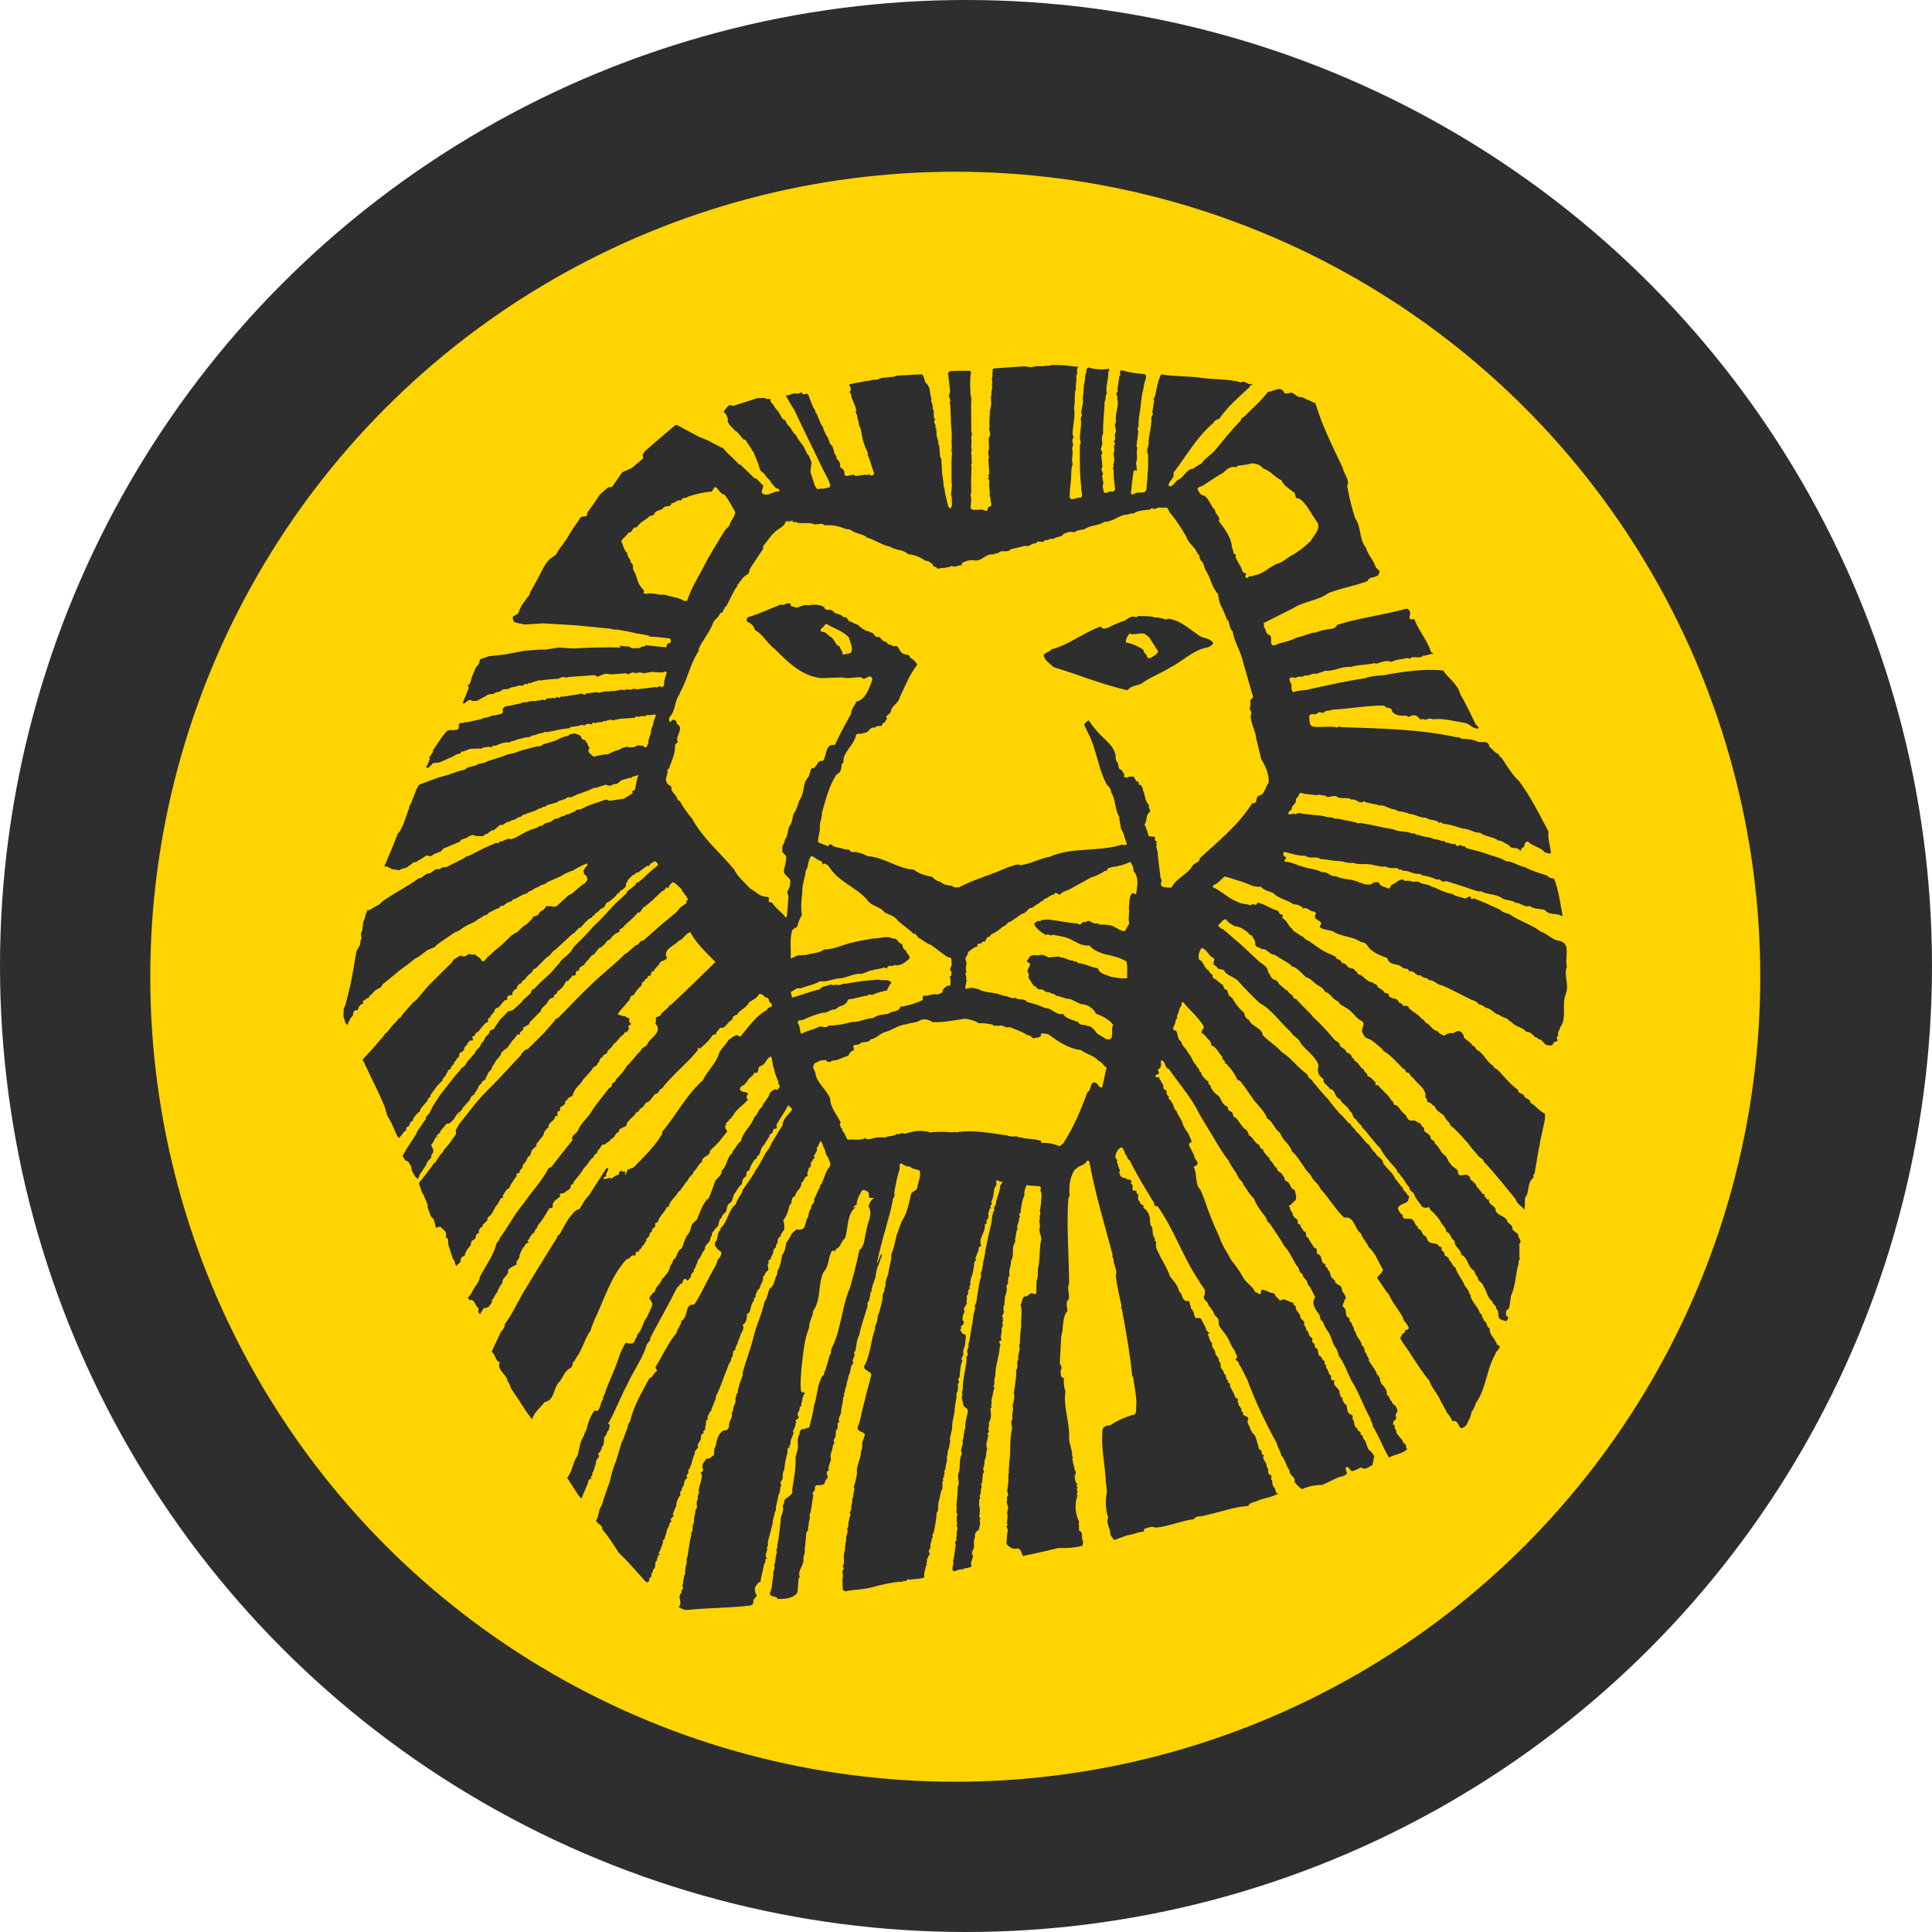 <svg width="90" height="90" viewBox="0 0 90 90" fill="none" xmlns="http://www.w3.org/2000/svg">
<circle cx="45" cy="45" r="45" fill="#2E2E2E"/>
<circle cx="44.5" cy="45.5" r="37.5" fill="#FFD400"/>
<path fill-rule="evenodd" clip-rule="evenodd" d="M55.846 29.6C55.499 29.355 55.176 29.076 54.787 28.917C54.646 28.885 54.464 28.767 54.334 28.863C54.162 28.82 53.989 28.747 53.815 28.767C53.557 28.681 53.286 28.713 53.028 28.693L52.93 28.758C52.735 28.65 52.552 28.811 52.39 28.919C52.131 28.983 51.904 29.101 51.676 29.217C51.537 29.26 51.385 29.357 51.277 29.185C50.478 29.462 49.799 30.04 48.978 30.254C48.881 30.383 48.707 30.383 48.623 30.51C48.633 30.757 48.903 30.894 49.076 31.077C50.22 31.418 51.333 31.888 52.52 32.155C52.693 31.93 52.973 31.951 53.19 31.835C53.568 31.556 54.054 31.375 54.453 31.13C55.004 30.862 55.467 30.381 56.061 30.201C56.235 30.179 56.439 30.115 56.515 29.954C56.365 29.709 56.05 29.75 55.846 29.602M53.564 30.667C53.499 30.646 53.467 30.667 53.434 30.605C53.445 30.454 53.241 30.433 53.273 30.283C53.037 30.101 52.733 29.984 52.453 29.931C52.42 29.759 52.529 29.664 52.605 29.514C52.811 29.6 53.026 29.482 53.242 29.514C53.329 29.493 53.427 29.621 53.523 29.675L53.954 30.347C53.879 30.53 53.696 30.573 53.566 30.667M36.237 19.085C36.204 19.026 36.182 18.99 36.237 19.085ZM19.554 54.81V54.814C19.565 54.794 19.626 54.699 19.554 54.81ZM21.375 51.953C21.383 51.923 21.397 51.873 21.402 51.84L21.366 51.878L21.373 51.955L21.375 51.953ZM21.379 51.973V51.953C21.372 51.973 21.372 51.983 21.379 51.973ZM72.988 45.007C72.879 44.601 73.204 43.948 72.643 43.83C72.297 43.787 72.102 43.499 71.779 43.403C71.325 43.051 70.774 42.911 70.31 42.581C70.169 42.527 69.997 42.516 69.9 42.387C69.511 42.205 69.09 42.014 68.669 41.853C68.615 41.842 68.552 41.949 68.53 41.853C68.508 41.66 68.346 41.821 68.272 41.864C68.077 41.788 67.829 41.767 67.634 41.638C67.289 41.595 66.996 41.392 66.684 41.297C66.543 41.19 66.328 41.2 66.165 41.136C66.08 41.018 65.885 41.093 65.777 41.072C65.636 40.975 65.453 41.104 65.345 40.964C65.173 40.975 65.043 41.114 64.913 41.188C64.772 41.188 64.783 41.37 64.685 41.402C64.555 41.306 64.253 41.306 64.243 41.104C64.145 41.093 64.082 41.093 63.993 41.104C63.885 41.232 63.724 41.22 63.583 41.19C63.486 41.211 63.444 41.082 63.357 41.136C63.26 41.05 63.119 41.039 63.001 40.996C62.709 40.953 62.461 40.921 62.214 40.816C61.966 40.859 61.836 40.571 61.578 40.633C61.319 40.472 60.983 40.483 60.703 40.378C60.423 40.313 60.163 40.144 59.861 40.144C59.763 40.058 60.034 39.961 59.828 39.888C59.774 39.834 59.742 39.705 59.85 39.684C60.163 39.77 60.486 39.875 60.82 39.866C61.016 40.036 61.306 39.856 61.512 40.017C61.803 40.027 62.063 40.102 62.354 40.113C62.569 40.102 62.786 40.242 63.012 40.188C63.337 40.317 63.715 40.188 64.049 40.317C64.212 40.317 64.373 40.413 64.546 40.36C64.707 40.489 64.945 40.403 65.128 40.456C65.171 40.574 65.323 40.456 65.365 40.574C65.549 40.542 65.699 40.639 65.862 40.682C66.001 40.735 66.163 40.66 66.272 40.789C66.521 40.8 66.736 40.896 66.953 40.982C67.092 40.886 67.179 41.175 67.341 41.036C67.762 41.173 68.151 41.281 68.561 41.431C68.7 41.463 68.83 41.549 68.993 41.517C69.273 41.687 69.64 41.633 69.921 41.804C70.115 41.976 70.418 41.901 70.612 42.06C70.85 42.05 71.011 42.296 71.248 42.2C71.465 42.37 71.745 42.316 71.97 42.393C72.166 42.659 72.511 42.511 72.769 42.681L72.791 42.648C72.682 42.071 72.608 41.495 72.402 40.939C72.283 40.907 72.153 40.907 72.079 40.789C71.723 40.671 71.356 40.576 71.033 40.394C70.718 40.34 70.482 40.127 70.147 40.117C69.921 39.958 69.64 39.913 69.381 39.818C69.047 39.691 68.722 39.616 68.377 39.53C68.279 39.53 68.237 39.359 68.127 39.434C68.03 39.251 67.858 39.552 67.804 39.316C67.652 39.337 67.524 39.273 67.361 39.241C67.296 39.219 67.231 39.123 67.155 39.187C67.025 39.09 66.843 39.123 66.702 39.047C66.487 38.972 66.281 38.994 66.076 38.887C65.968 38.94 65.903 38.769 65.796 38.833C65.505 38.704 65.18 38.769 64.9 38.631C64.403 38.556 63.898 38.416 63.39 38.341C63.336 38.32 63.26 38.395 63.207 38.331C62.916 38.234 62.624 38.223 62.354 38.137C62.181 38.18 62.053 38.041 61.868 38.073C61.447 37.944 60.983 37.977 60.562 37.88C60.486 37.88 60.41 37.858 60.369 37.944C60.26 37.837 60.132 37.987 60.024 37.923C59.991 37.816 60.11 37.773 60.175 37.699C60.154 37.549 60.316 37.474 60.37 37.347C60.349 37.283 60.36 37.209 60.414 37.166C60.501 37.134 60.49 36.941 60.609 36.932C60.824 37.018 61.084 36.997 61.321 37.048C61.451 36.973 61.601 37.091 61.72 37.048C61.881 37.242 62.076 36.995 62.282 37.113C62.486 37.252 62.757 37.102 62.972 37.252C63.198 37.188 63.318 37.499 63.532 37.327C63.76 37.446 64.008 37.424 64.244 37.52C64.535 37.488 64.72 37.703 65 37.714C65.097 37.767 65.173 37.821 65.29 37.8C65.41 37.853 65.518 37.832 65.625 37.907C65.918 37.917 66.132 38.111 66.434 38.089C66.606 38.25 66.888 38.143 67.04 38.336C67.105 38.272 67.191 38.347 67.244 38.379C67.6 38.4 67.847 38.529 68.183 38.604C68.453 38.615 68.668 38.795 68.949 38.795C69.186 38.976 69.544 38.967 69.802 39.158C69.997 39.148 70.115 39.319 70.288 39.362C70.397 39.609 70.688 39.405 70.807 39.629C70.894 39.629 70.85 39.532 70.904 39.491C71.076 39.502 70.959 39.158 71.195 39.214C71.41 39.439 71.757 39.448 71.961 39.705C72.059 39.716 72.167 39.802 72.252 39.738C72.209 39.407 72.1 39.065 72.133 38.733C71.712 37.943 71.324 37.142 70.774 36.403C70.451 36.092 70.223 35.729 69.997 35.366C69.921 35.27 69.835 35.248 69.813 35.13C69.629 35.076 69.522 34.885 69.381 34.788C69.349 34.468 69.047 34.606 68.841 34.554C68.592 34.426 68.322 34.436 68.053 34.404C67.999 34.361 67.936 34.318 67.869 34.35C66.185 33.966 64.253 33.934 62.439 33.87C62.396 33.794 62.331 33.88 62.288 33.891C61.91 33.784 61.467 33.934 61.111 33.828C60.949 33.71 61.035 33.551 60.981 33.401C61.014 33.176 61.218 33.326 61.348 33.251C61.435 33.113 61.554 33.229 61.671 33.197C61.758 33.058 61.941 33.144 62.049 33.058C62.858 33.026 63.69 32.856 64.488 32.867C64.553 33.038 64.855 32.909 64.844 33.133C64.996 33.356 65.276 33.346 65.525 33.337C65.645 33.485 65.751 33.272 65.903 33.326C66.076 33.315 66.098 33.594 66.291 33.487C66.443 33.594 66.562 33.401 66.745 33.508C67.253 33.444 67.76 33.605 68.256 33.68C68.483 33.723 68.633 33.989 68.893 33.927C68.872 33.873 68.828 33.798 68.763 33.776C68.527 33.285 68.288 32.793 68.019 32.325C67.921 31.876 67.468 31.608 67.231 31.234C66.324 31.139 65.352 31.288 64.447 31.457C64.176 31.479 63.841 31.49 63.583 31.597C62.687 31.726 61.877 31.917 60.992 32.11C60.743 32.175 60.465 32.153 60.248 32.25C60.172 32.196 60.183 32.11 60.15 32.035C60.237 31.874 60.031 31.769 60.074 31.597C60.161 31.533 60.269 31.554 60.367 31.586C60.465 31.449 60.679 31.597 60.788 31.457C60.994 31.522 61.144 31.318 61.339 31.393C61.458 31.318 61.61 31.318 61.727 31.243C62.17 31.286 62.463 31.028 62.925 31.071C63.281 30.953 63.659 30.985 64.037 30.889L64.112 30.921C64.328 30.857 64.577 30.728 64.824 30.835C65.019 30.717 65.278 30.717 65.516 30.664C65.592 30.61 65.688 30.75 65.742 30.631C65.936 30.578 66.163 30.696 66.304 30.535C66.456 30.567 66.595 30.449 66.769 30.46C66.769 30.417 66.693 30.417 66.66 30.363C66.487 29.818 66.076 29.369 65.881 28.835L65.773 28.856C65.558 28.845 65.73 28.643 65.686 28.525C65.675 28.439 65.6 28.354 65.515 28.354C64.467 28.652 63.312 28.781 62.277 29.112C62.19 29.367 61.877 29.273 61.715 29.346C61.509 29.357 61.348 29.485 61.142 29.475C60.884 29.571 60.623 29.646 60.354 29.721C60.063 29.893 59.707 29.902 59.404 30.052C59.08 30.138 59.295 29.743 59.165 29.593C58.929 29.55 58.994 29.294 58.853 29.165C58.929 29.144 58.864 29.069 58.864 29.026L60.246 28.33C60.754 28 61.4 27.989 61.886 27.624C62.468 27.399 63.117 27.293 63.711 27.068C63.776 26.812 64.154 26.961 64.239 26.716C64.315 26.567 64.154 26.512 64.087 26.428C64.001 26.108 63.72 25.851 63.634 25.52C63.298 25.114 63.428 24.547 63.126 24.141C62.974 23.66 62.846 23.169 62.759 22.645C62.889 22.325 62.596 22.089 62.553 21.801C62.089 20.817 61.592 19.845 61.279 18.788C61.073 18.691 60.858 18.606 60.654 18.498C60.439 18.541 60.331 18.339 60.157 18.286C60.038 18.318 59.951 18.35 59.832 18.318C59.68 17.923 59.324 18.253 59.066 18.253C58.742 18.691 58.311 19.044 57.955 19.417C57.879 19.439 57.803 19.503 57.803 19.589C57.371 20.016 57.015 20.486 56.616 20.957C56.432 21.191 56.119 21.341 55.969 21.599C55.828 21.652 55.711 21.749 55.581 21.835C55.268 21.845 55.17 22.23 54.89 22.348C54.728 22.423 54.641 22.711 54.448 22.646C54.404 22.412 54.749 22.273 54.663 22.026C55.279 21.225 55.743 20.36 56.531 19.696C56.563 19.58 56.703 19.548 56.8 19.505C57.189 18.938 57.707 18.5 58.213 18.03C58.191 17.955 58.289 17.944 58.332 17.933C58.343 17.912 58.311 17.901 58.3 17.88C58.126 17.965 57.987 17.687 57.814 17.815C57.252 17.644 56.54 17.687 55.956 17.602C55.34 17.506 54.726 17.549 54.09 17.442C53.938 17.74 53.886 18.073 53.819 18.393C53.841 18.5 53.669 18.564 53.765 18.67C53.732 18.861 53.7 19.054 53.678 19.226C53.765 19.323 53.624 19.387 53.635 19.482C53.656 19.802 53.539 20.197 53.505 20.519C53.559 20.744 53.355 20.978 53.483 21.159C53.472 21.427 53.505 21.79 53.461 22.035C53.472 22.269 53.418 22.494 53.407 22.772C53.385 23.017 53.105 22.922 52.953 22.954C52.856 22.954 52.748 23.115 52.684 22.986C52.717 22.623 52.749 22.292 52.812 21.929C52.856 21.876 52.91 21.951 52.964 21.908L52.921 21.556C53.019 21.331 52.91 21.075 52.986 20.841C52.867 20.776 53.019 20.669 52.953 20.574C53.019 20.436 52.986 20.265 53.029 20.104C52.986 20.029 52.986 19.943 53.04 19.87C53.029 19.625 53.062 19.389 53.105 19.144C53.159 18.824 53.159 18.48 53.246 18.182C53.289 18.032 53.279 17.862 53.355 17.733C53.355 17.615 53.463 17.497 53.3 17.424C52.923 17.402 52.61 17.349 52.263 17.252C52.07 17.252 52.274 17.477 52.133 17.54C52.133 17.755 52.036 18.021 52.068 18.246C51.916 18.354 52.101 18.438 52.046 18.577C52.155 18.919 51.906 19.303 51.992 19.657C51.873 19.796 52.003 19.977 51.981 20.127C51.864 20.277 52.025 20.438 51.884 20.576C51.916 20.608 51.96 20.63 51.938 20.683C51.84 20.812 51.971 20.973 51.873 21.11C51.906 21.293 51.938 21.495 51.851 21.656C51.938 21.742 51.775 21.826 51.884 21.901C51.862 22.221 51.916 22.5 51.949 22.798C51.916 22.863 51.873 22.927 51.786 22.895C51.635 22.863 51.528 23.056 51.409 22.906C51.419 22.768 51.322 22.682 51.398 22.543C51.398 22.403 51.344 22.287 51.344 22.158C51.461 22.008 51.214 21.903 51.354 21.774C51.344 21.591 51.322 21.379 51.3 21.175C51.419 21.1 51.289 21.005 51.279 20.909C51.322 20.812 51.354 20.696 51.344 20.599C51.322 20.481 51.322 20.301 51.387 20.193C51.376 19.691 51.441 19.199 51.461 18.697C51.537 18.59 51.472 18.43 51.559 18.334C51.483 18.035 51.645 17.694 51.624 17.352C51.635 17.299 51.71 17.234 51.656 17.181C51.365 17.224 51.009 17.224 50.717 17.116L50.641 17.159C50.619 17.213 50.576 17.245 50.619 17.309C50.532 17.459 50.554 17.651 50.521 17.801C50.456 18.057 50.5 18.261 50.435 18.538C50.5 18.774 50.37 19.019 50.37 19.233C50.446 19.34 50.337 19.424 50.348 19.532C50.391 19.798 50.316 20.066 50.305 20.365C50.283 20.494 50.402 20.612 50.305 20.717C50.305 21.348 50.283 22.053 50.37 22.673C50.337 22.864 50.478 23.047 50.359 23.186C50.175 23.143 50.014 23.326 49.84 23.219C49.808 22.909 49.873 22.632 49.895 22.289C49.916 22.053 49.884 21.829 49.97 21.625C49.884 21.359 50.025 21.134 49.938 20.857C50.057 20.749 49.927 20.61 49.959 20.462C49.992 20.408 50.057 20.333 49.97 20.281C49.949 19.875 50.111 19.426 50.035 18.999C50.1 18.668 50.025 18.423 50.122 18.091C50.09 17.876 50.176 17.717 50.133 17.502C50.241 17.395 50.111 17.225 50.22 17.107L50.187 17.075H50.1L49.506 17.011L49.02 17L48.901 17.032L48.675 17.043L48.61 17.064L48.297 17.054L48.017 17.107L47.802 17.075L47.715 17.064L46.303 17.161L46.237 17.204V17.247L46.248 17.333L46.227 17.375L46.237 17.494L46.205 17.644L46.227 17.805L46.205 17.944L46.227 18.019L46.183 18.286V18.425L46.161 18.457L46.172 18.734V18.863L46.118 19.13L46.086 19.771L46.107 19.857C46.021 20.007 46.194 20.188 46.086 20.37L46.053 20.392L46.075 20.884L46.031 21.087L46.075 21.334L46.042 21.398L46.086 22.062L46.042 22.126L46.075 22.242C45.956 22.285 46.086 22.328 46.086 22.382L46.075 22.648L46.096 22.68L46.086 22.766L46.107 22.873V23.142L46.14 23.174V23.27L46.183 23.515L46.14 23.59L46.044 23.612L45.979 23.794L45.947 23.805L45.764 23.741L45.332 23.751L45.235 23.709L45.213 23.623L45.245 23.303L45.213 23.015L45.245 22.94L45.235 22.427L45.256 21.752L45.235 21.656L45.267 21.591L45.256 21.205L45.235 21.098L45.267 20.969L45.235 20.776L45.256 20.723L45.245 20.381L45.278 20.199L45.245 20.124V19.643L45.235 18.863L45.245 18.672V18.511L45.213 18.425L45.191 17.901L45.202 17.527L45.235 17.336L45.18 17.272H44.694L44.241 17.293L44.165 17.368L44.197 17.656L44.263 18.266L44.23 18.33V18.362L44.197 18.47L44.241 18.545L44.273 18.663L44.241 18.749L44.273 18.91L44.284 19.251L44.295 19.455V19.637L44.338 20.224L44.328 20.608L44.338 20.758L44.328 21.035L44.349 21.1L44.328 21.398C44.324 22.266 44.324 22.679 44.326 22.836L44.329 22.807C44.329 22.716 44.331 22.584 44.331 22.471L44.328 22.444V22.296C44.331 22.203 44.331 22.316 44.331 22.471L44.349 22.627L44.328 22.807C44.328 22.922 44.324 22.972 44.324 22.836L44.304 23L44.337 23.194L44.347 23.546L44.304 23.642C44.261 23.76 44.228 23.61 44.174 23.61L44.109 23.333L44.022 22.959C44.011 22.864 44.011 22.757 43.959 22.661L43.948 22.468L43.883 22.019L43.851 21.377L43.807 21.302L43.785 21.205L43.753 20.735L43.71 20.703V20.563L43.634 20.317L43.612 19.954L43.569 19.922L43.58 19.803L43.514 19.664L43.558 19.514L43.504 19.471L43.493 19.108L43.45 19.044L43.439 18.852L43.374 18.67L43.395 18.573L43.354 18.466L43.3 18.093L43.202 17.91L43.104 17.803L43.029 17.547L42.974 17.451L42.866 17.44L41.818 17.494L41.634 17.547L41.05 17.611L40.857 17.687L40.651 17.697L40.468 17.74L40.338 17.751L39.572 17.901L39.561 17.944L39.626 18.041V18.2L39.561 18.264L39.626 18.318L39.691 18.573L39.83 18.904L39.885 19.087L39.863 19.215L39.939 19.366V19.494L39.961 19.516L40.026 19.825L40.091 19.965L40.199 20.519L40.307 20.83L40.436 21.107L40.414 21.171L40.512 21.418L40.629 21.781L40.727 22.069L40.672 22.122C40.618 22.176 40.521 22.144 40.466 22.101L40.347 22.133L40.304 22.112L39.872 22.176L39.764 22.112L39.408 22.176L39.343 22.122L39.332 22.005C39.353 21.897 39.191 21.822 39.117 21.727L39.149 21.62L39.084 21.491L38.965 21.352V21.266L38.878 21.137L38.791 20.817L38.661 20.656L38.596 20.463L38.553 20.367L38.488 20.27L38.358 20.002L38.338 19.895L38.262 19.798L38.034 19.253L37.991 19.231L37.969 19.103L37.884 18.985L37.733 18.611L37.668 18.42L37.592 18.334L37.429 18.377L37.331 18.28L37.169 18.345L37.082 18.323L36.909 18.345L36.779 18.398L36.639 18.42L36.607 18.463L36.639 18.484L36.8 18.774L37.006 19.104L37.406 19.948L37.859 20.878L38.313 21.819L38.549 22.267L38.679 22.577L38.647 22.705H38.625L38.376 22.759L38.063 22.78L37.966 22.641L37.751 21.99L37.772 21.786L37.805 21.54L37.675 21.22L37.599 21.145L37.425 20.782L37.285 20.599L37.145 20.406L37.08 20.268L36.972 20.172L36.811 19.916L36.67 19.766L36.562 19.553H36.508L36.443 19.489C36.318 19.276 36.247 19.154 36.211 19.092C36.249 19.162 36.3 19.264 36.26 19.233L36.24 19.158L36.099 18.986L36.045 18.89L35.904 18.72L35.872 18.57L35.763 18.591L35.601 18.538L35.277 18.548L34.813 18.699L34.144 18.913L34.112 18.892L33.973 18.87L33.864 18.977L33.725 19.147C33.703 19.201 33.768 19.255 33.823 19.297L33.909 19.501C33.844 19.737 34.105 19.886 34.233 20.057C34.372 20.111 34.502 20.335 34.643 20.474C34.76 20.463 34.784 20.603 34.836 20.655L35.116 21.093L35.322 21.606L35.377 21.799L35.442 21.938L35.592 22.055L35.711 22.226L35.873 22.387L35.928 22.494L36.155 22.752H36.242L36.262 22.773L36.327 22.868L36.305 22.89L36.154 22.9L35.765 23.04H35.646C35.312 22.975 35.613 22.741 35.537 22.58H35.505L35.257 22.314L35.138 22.271L34.5 21.651L34.424 21.629L34.144 21.341L33.897 21.116L33.669 20.86H33.626L32.979 20.519L32.536 20.336L31.523 19.791L31.436 19.823L30.496 20.624L30.032 21.03L29.934 21.2L29.967 21.35L29.438 21.799L28.984 22.003L28.509 22.688L28.337 22.698L27.938 23.04L27.712 23.392L27.378 23.852L27.345 23.989L27.291 24.053L27.128 24.064L27.031 24.118L26.998 24.182L26.664 24.663L26.34 25.198L26.277 25.252V25.284L26.019 25.625L25.9 25.84L25.598 26.052L25.435 26.246L25.284 26.503L25.025 27.006L24.723 27.551L24.658 27.723L24.582 27.808L24.281 28.236L24.129 28.588L23.892 28.727V28.835L23.947 28.974L24.131 29.028L24.433 29.092L25.307 29.038L26.763 29.124L28.415 29.285L28.61 29.328H28.751L29.302 29.425L29.625 29.5L30.24 29.607L30.218 29.65L30.693 29.682L31.168 29.736L31.233 29.768L31.255 29.875L31.212 29.961H31.147L31.06 30.036V30.133L31.017 30.154L30.099 30.059L30.034 30.102L29.882 30.134L29.806 30.188L29.428 30.199L29.32 30.124L28.845 30.081L28.91 30.154L28.899 30.165L28.424 30.154L27.614 30.165L26.697 30.208L26.017 30.165L25.423 30.261H25.143L24.429 30.315L23.587 30.476L22.767 30.573L22.367 30.71L22.313 30.914L22.163 31.107L21.979 31.545L21.925 31.749L21.87 31.888H21.794V31.921L21.838 32.049L21.784 32.178L21.643 32.53L21.556 32.734L21.588 32.777C21.599 32.702 21.61 32.788 21.643 32.766L21.804 32.629L21.912 32.607L22.042 32.661L22.235 32.639L22.57 32.457L22.743 32.35L23.014 32.318L23.101 32.253L23.264 32.221L23.437 32.114L23.695 32.092L23.804 32.028L24.019 31.985L24.192 31.931L24.344 31.942L24.461 31.856L24.581 31.878C24.613 31.749 24.678 31.867 24.732 31.824L24.776 31.792L25.121 31.685L25.208 31.706L25.251 31.685L25.661 31.642L25.8 31.631L25.995 31.62L26.2 31.534L26.415 31.567L26.512 31.534L27.289 31.481L27.428 31.47L27.613 31.449L27.753 31.47L27.84 31.534L27.905 31.491L28.196 31.384L28.509 31.416L28.919 31.384L29.168 31.363L29.244 31.416L29.459 31.322L29.62 31.354L29.815 31.322L29.999 31.365L30.214 31.322L30.399 31.3L30.69 31.322H30.874L30.991 31.279L31.046 31.311L31.056 31.354L30.937 31.738V31.93L30.85 32.015L30.742 31.962L30.579 32.026L30.514 32.005L30.202 32.048L29.672 32.112L29.521 32.08L29.381 32.133L29.199 32.112L29.069 32.155L28.96 32.123L28.594 32.198L28.453 32.187L28.42 32.209H28.162L27.891 32.273L27.761 32.241L27.739 32.251L27.296 32.305C27.231 32.444 27.145 32.284 27.049 32.316L27.027 32.327L26.563 32.402L26.348 32.434L26.239 32.455L26.12 32.444C26.044 32.604 26.012 32.423 25.925 32.477C25.871 32.552 25.817 32.52 25.784 32.509L25.654 32.53H25.493L25.428 32.584C25.363 32.681 25.255 32.52 25.179 32.627H25.07L24.953 32.659H24.725L24.519 32.713L24.324 32.723L24.27 32.766L23.526 32.916L23.417 33.024L23.428 33.163L23.384 33.238L23.135 33.313L22.931 33.335L22.834 33.378L22.671 33.431L22.541 33.442L22.432 33.496L22.291 33.528L21.697 33.657L21.632 33.635L21.588 33.678H21.448L21.372 33.753V33.925L21.317 33.989L21.048 34.022L20.962 34L20.821 34.054L20.606 34.309L20.163 34.962L20.174 35.026L19.991 35.293L20.024 35.357L19.926 35.604L19.84 35.733C19.872 35.743 19.894 35.776 19.926 35.776L20.056 35.679L20.165 35.55L20.477 35.518L21.124 35.228L21.254 35.142L21.437 35.1L21.502 35.003H21.534L21.567 35.014L21.89 34.885L22.149 34.874H22.418L22.515 34.821L22.774 34.788L22.904 34.81C22.969 34.703 23.012 34.735 23.067 34.746L23.348 34.629L23.598 34.576L23.737 34.587L23.813 34.533L23.93 34.511L24.234 34.404H24.32L24.429 34.361L24.689 34.329L24.776 34.265L24.915 34.243L25.078 34.179L25.347 34.125C25.39 34.039 25.444 34.125 25.498 34.104L25.822 34.039L26.113 33.975L26.523 33.921L26.577 33.868L26.955 33.814L27.117 33.76L27.226 33.803L27.291 33.739L27.443 33.718L27.573 33.75C27.627 33.558 27.692 33.718 27.757 33.685L27.822 33.653L28.059 33.632L28.113 33.589L28.211 33.599C28.33 33.524 28.469 33.514 28.588 33.567L28.642 33.535L28.901 33.481L29.58 33.439C29.624 33.321 29.698 33.396 29.741 33.396L29.904 33.353L30.034 33.374L30.131 33.31H30.337L30.52 33.278L30.541 33.299V33.374L30.465 33.546L30.422 33.748L30.346 33.952L30.314 34.166L30.218 34.443L30.196 34.626L30.131 34.785L30.055 34.828L29.947 34.742L29.698 34.721L29.535 34.806L29.374 34.817L29.159 34.785L29.127 34.817L29.029 34.828L28.791 34.946L28.66 34.978L28.315 35.137L28.131 35.148L27.819 35.212L27.656 35.255L27.439 35.062L27.407 34.955L27.461 34.826L27.407 34.762L27.352 34.592H27.298C27.298 34.41 27.168 34.495 27.103 34.42C27.049 34.195 26.888 34.227 26.769 34.164L26.554 34.207L26.445 34.293H26.369L26.142 34.368L25.862 34.508L25.603 34.583L25.291 34.679L25.193 34.755L24.978 34.776L24.266 34.967L23.965 35.075L23.641 35.148L23.426 35.234L23.027 35.362L22.747 35.448L22.584 35.523L22.261 35.599L22.185 35.652L21.796 35.749L21.668 35.845L21.419 35.91L21.182 35.985L20.889 36.092L20.425 36.221L19.529 36.553L19.41 36.745L19.151 37.419L19.064 37.569L19.054 37.665L18.924 38.018L18.806 38.359L18.633 38.722L18.535 38.829L18.288 39.45L17.91 40.347L17.942 40.369H18.029L18.266 40.487L18.611 40.54L18.654 40.498L18.945 40.412L19.279 40.165H19.377L19.496 40.079L19.561 40.047L19.863 39.854L20.078 39.886L20.208 39.789L20.533 39.661L20.694 39.5L20.812 39.468L20.877 39.435L21.417 39.212L21.471 39.126L21.645 39.062L21.775 39.019L21.84 38.944H21.905C22.002 38.837 22.098 38.944 22.196 38.944L22.38 38.955L22.51 38.944L22.618 38.858L22.694 38.847L22.879 38.699L23.009 38.667L23.289 38.432L23.43 38.422L23.623 38.293L23.753 38.272L23.797 38.229L24.033 38.154L24.131 38.078L24.248 38.057L24.378 37.95L24.465 37.928L24.573 37.885L24.897 37.778L25.155 37.649L25.199 37.66L25.274 37.596L25.394 37.574L25.546 37.478L25.632 37.467L25.934 37.381L26.051 37.306L26.323 37.22L26.431 37.145L26.624 37.134L26.895 37.006L27.11 36.931L27.434 36.812L27.67 36.705L27.809 36.694L27.875 36.662L28.22 36.555L28.404 36.609L28.588 36.534L28.76 36.501L28.933 36.351L29.343 36.233L29.409 36.244L29.441 36.19L29.743 36.105V36.126L29.689 36.244L29.569 36.811L29.441 36.864L29.43 36.897L29.495 36.94L29.063 37.208L28.404 37.304L28.211 37.24L28.189 37.261L27.434 37.517L27.045 37.698L26.85 37.73L26.763 37.816L26.698 37.826L26.514 37.923L26.375 37.944L26.277 38.009L26.169 38.03L26.006 38.116L25.822 38.159L25.67 38.277L25.356 38.373L25.26 38.468L25.141 38.479L25.023 38.554L24.711 38.661L24.494 38.758L23.986 39.035L23.78 39.099L23.704 39.067L23.542 39.121L23.379 39.196L23.26 39.207C23.216 39.357 23.162 39.249 23.119 39.26L22.579 39.495L21.845 39.868L21.715 39.9L21.628 39.975L20.797 40.392L20.634 40.403L20.461 40.489H20.299L20.049 40.671L19.856 40.714L19.619 40.896L19.521 40.907L19.209 41.121L18.69 41.442L18.495 41.549L17.847 41.965L17.653 42.148L17.556 42.191L17.178 42.414L17.135 42.382L17.113 42.404L17.026 42.629L16.994 42.779L16.929 42.917L16.875 43.333L16.811 43.505L16.844 43.73L16.8 43.794L16.768 44.02L16.607 44.308L16.401 45.493L16.325 45.877L16.141 46.614L16.087 46.816L16.011 46.997L16 47.349L16.096 47.658L16.193 47.755L16.204 47.733L16.215 47.648L16.291 47.519L16.323 47.433L16.443 47.304V47.251C16.464 47.049 16.573 47.059 16.67 47.049L16.724 46.888L16.811 46.791L16.92 46.759L16.909 46.641C16.92 46.566 16.974 46.63 16.985 46.609C17.039 46.491 17.115 46.523 17.178 46.48L17.243 46.353L17.352 46.3V46.257L17.491 46.128L17.74 45.99L17.827 45.851L18.302 45.466L18.625 45.198L19.014 44.91L19.337 44.655L19.489 44.58L19.91 44.259L20.277 44.109L20.288 44.077L20.374 43.991L20.494 43.905L21.184 43.435L21.412 43.339L21.498 43.264L21.757 43.104L22.037 42.976L22.232 42.859L22.253 42.827L22.349 42.784L22.599 42.625L22.664 42.636L22.761 42.529L23.15 42.325H23.215L23.323 42.207L23.462 42.185L23.614 42.057L23.831 41.981L23.896 41.896L23.993 41.874L24.371 41.67L24.544 41.617L24.62 41.542L24.772 41.477L24.935 41.37L25.032 41.338L25.215 41.231L25.367 41.188L25.529 41.08L26.113 40.825L26.306 40.707L26.599 40.578L26.718 40.546L26.751 40.514L27.085 40.331L27.345 40.224L27.367 40.256V40.31L27.28 40.396L27.183 40.546L27.204 40.696L27.334 40.834L27.367 40.984L27.237 41.156L27.107 41.231L26.631 41.636L26.491 41.701L25.929 42.214L25.777 42.246L25.712 42.214H25.453L25.323 42.375L25.172 42.461L25.063 42.622L24.933 42.686L24.803 42.708L24.825 42.761L24.588 43.008L24.351 43.179L24.102 43.414L23.843 43.564L23.39 44.002L23.067 44.27L22.689 44.612L22.559 44.771L22.483 44.782L22.429 44.749L22.385 44.653L22.095 44.449L22.02 44.481L21.836 44.44L21.674 44.547C21.339 44.58 21.608 44.536 21.576 44.526H21.415L21.124 44.708L21.048 44.837L19.97 45.904L19.397 46.578L19.234 46.707L18.792 47.21L18.651 47.401L18.553 47.455L18.542 47.497L18.241 47.818L18.026 48.095L17.95 48.138L17.895 48.234L17.301 48.919L16.988 49.25L16.88 49.387L16.934 49.441L17.323 50.263L17.637 50.905L17.917 51.545L18.036 51.962L18.21 52.261L18.501 52.911L18.587 53.019C18.683 52.944 18.598 52.986 18.609 52.976L18.728 52.86L18.804 52.731L18.913 52.666L18.934 52.516L19.043 52.463L19.075 52.377L19.129 52.27L19.238 52.205V52.141L19.314 52.012L19.411 51.896L19.563 51.767L19.585 51.66L19.672 51.553L19.899 51.297L19.953 51.159L20.051 51.095L20.062 50.987L20.116 50.923L20.374 50.571L20.611 50.337L20.622 50.262L20.761 50.092L20.891 49.845L21.01 49.781V49.706L21.151 49.555V49.491L21.247 49.395L21.29 49.298L21.377 49.244L21.41 49.073C21.442 48.998 21.507 49.03 21.551 48.987L21.605 48.912L21.659 48.751L21.767 48.665V48.601L21.898 48.472H21.993L22.037 48.45L21.993 48.289C22.026 48.279 22.058 48.268 22.102 48.257L22.156 48.141L22.319 48.023L22.362 47.948L22.611 47.66L22.676 47.639L22.752 47.564L22.72 47.499L22.752 47.446L22.848 47.381V47.328L23.03 47.124C23.041 46.9 23.204 46.997 23.267 46.879L23.495 46.611L23.646 46.557L23.614 46.46L23.69 46.375L23.863 46.353V46.332L23.874 46.224L23.993 46.085L24.08 46.053V45.988L24.178 45.838L24.295 45.795L24.317 45.72L24.49 45.583L24.566 45.465L24.759 45.305L24.857 45.146L24.955 45.114L25.354 44.708L25.441 44.622L25.603 44.504L25.797 44.279L25.851 44.258L26.639 43.532L26.756 43.457L26.973 43.222L27.049 43.212L27.253 42.977L27.481 42.774L27.555 42.763L27.62 42.656L27.674 42.645L27.75 42.527H27.793L27.997 42.336L28.149 42.261L28.247 42.067L28.388 41.992L28.646 41.779L28.764 41.629L28.839 41.597L28.904 41.481L28.959 41.47L29.056 41.395L29.154 41.298L29.175 41.116L29.219 41.095L29.251 40.987L29.479 40.762L29.544 40.751L29.62 40.666L29.739 40.633L29.913 40.505L30.149 40.333L30.236 40.344L30.29 40.236L30.355 40.215L30.464 40.129H30.55L30.648 40.247V40.312L30.368 40.537L29.882 40.986L29.709 41.114L29.676 41.104L29.633 41.147L29.611 41.211L29.201 41.542L29.19 41.606L28.897 41.883L28.66 42.096C28.283 42.502 28.012 42.824 27.678 43.122L27.246 43.593L26.695 44.147C26.586 44.458 26.23 44.585 26.057 44.862L25.657 45.322L25.182 45.76L24.859 46.09H24.794L24.718 46.271L24.373 46.58L24.319 46.666L23.887 47.061L23.672 47.115L23.283 47.51L22.982 47.959L22.852 47.991L22.819 48.023L22.776 48.152L22.613 48.313L22.526 48.504L22.429 48.601L22.353 48.761L22.16 48.965L22.127 49.051L21.814 49.403L21.619 49.681L21.511 49.745L21.402 49.895L21.187 50.131L21.09 50.26L20.495 51.018L20.183 51.499L20.129 51.606L19.998 51.862L19.847 52.033L19.836 52.13L19.706 52.312L19.608 52.461L19.446 52.686L19.391 52.824L18.949 53.507L18.755 53.838L18.81 53.956L18.886 54.052L19.025 54.117L19.155 54.342L19.187 54.535L19.337 54.801L19.456 54.919C19.485 54.875 19.507 54.842 19.521 54.819L19.543 54.728L19.845 54.279L19.91 54.118L20.084 53.925L20.105 53.775L20.192 53.668L20.172 53.603L20.192 53.582L20.084 53.335L20.17 53.228C20.268 53.033 20.318 52.947 20.344 52.919L20.355 52.876L20.517 52.747L20.506 52.704L20.799 52.352L20.938 52.33L21.036 52.245L21.144 52.137C21.355 51.776 21.384 51.778 21.373 51.844L21.543 51.667V51.624L21.867 51.261L21.964 51.07L22.104 50.973V50.941L22.255 50.716L22.309 50.576L22.429 50.469L22.461 50.383L22.622 50.276V50.233L22.763 49.945L22.871 49.849L22.936 49.679L23.076 49.475L23.097 49.411L23.195 49.303L23.323 49.153L23.345 49.046L23.54 48.865L23.616 48.833L23.874 48.47L23.95 48.395L24.102 48.193H24.145C24.308 48.193 24.167 48.118 24.243 48.075L24.373 47.968V47.871L24.653 47.71L24.664 47.635L25.202 47.09L25.213 47.004L25.363 46.855L25.471 46.748L25.589 46.557L25.719 46.471L25.784 46.482L25.817 46.353L25.936 46.289L25.947 46.203L25.99 46.171L26.129 46.063L26.248 45.935L26.378 45.7H26.454L26.691 45.434C26.875 45.498 26.799 45.295 26.854 45.23C27.069 45.252 26.919 45.08 27.038 45.05L27.222 44.942L27.244 44.88L27.374 44.74L27.547 44.528L27.687 44.442L27.903 44.165L27.947 44.154L28.055 44.09L28.185 43.961L28.283 43.832L28.413 43.757L28.521 43.628L28.662 43.499L28.845 43.414L28.877 43.285L29.007 43.221L29.116 43.092L29.494 42.75L29.721 42.504H29.808L29.981 42.257L30.035 42.246L30.111 42.171L30.361 41.967L30.847 41.508L30.933 41.475L31.042 41.338L31.107 41.359L31.172 41.327V41.252L31.333 41.091L31.441 41.134L31.732 41.4L31.786 41.508L31.991 41.785L32.056 41.933C31.906 41.955 32.012 42.03 31.958 42.084L31.689 42.277L31.515 42.489L30.803 43.078L29.972 43.814L29.853 43.836L29.712 44.007L29.614 44.039L29.378 44.243L29.195 44.403L29.119 44.435L28.87 44.681L27.715 45.697L27.585 45.826L27.175 46.221L26.032 47.387L25.858 47.503L25.826 47.567L25.318 48.145L24.854 48.604L24.595 48.86L24.476 48.903L24.281 49.096V49.139L23.957 49.48L23.18 50.313L22.436 51.072L22.145 51.415L21.39 52.366L21.238 52.634V52.836L20.947 53.253L20.678 53.573L20.634 53.669L20.515 53.786L20.355 54.032L20.268 54.161L20.192 54.215L20.138 54.301L19.91 54.61L19.717 54.857L19.512 55.112L19.652 55.529L19.727 55.656L19.932 56.137L19.91 56.223L20.073 56.659L20.203 56.798L20.311 57.194H20.355L20.419 57.151H20.517L20.745 57.365L20.788 57.492L20.766 57.621L20.875 57.728V57.868L20.896 58.018L21.102 58.647L21.168 58.722L21.211 58.905L21.287 58.98L21.308 58.905C21.491 58.808 21.448 58.735 21.46 58.649L21.504 58.574L21.666 58.467V58.402L21.762 58.211L21.925 58.009L21.957 57.827L22.141 57.698L22.185 57.505L22.315 57.43L22.304 57.322L22.38 57.194L22.477 57.151V57.065L22.692 56.861L22.725 56.711L22.823 56.636L22.962 56.464L22.973 56.4L23.049 56.292C23.081 56.153 23.2 56.121 23.233 55.994C23.298 55.919 23.309 55.769 23.437 55.801C23.448 55.758 23.426 55.736 23.415 55.704C23.502 55.575 23.589 55.384 23.739 55.331C23.76 55.17 23.88 55.094 23.945 54.946C23.988 54.882 24.075 54.828 24.064 54.723C24.064 54.637 24.162 54.648 24.214 54.626C24.149 54.487 24.396 54.454 24.344 54.283C24.463 54.175 24.539 54.049 24.593 53.888C24.788 53.834 24.691 53.589 24.863 53.503C24.895 53.439 25.047 53.396 24.98 53.299C25.099 53.162 25.217 53.001 25.325 52.861C25.325 52.702 25.444 52.615 25.553 52.509V52.445C25.596 52.243 25.855 52.221 25.865 51.985C26.061 52.05 25.909 51.815 25.995 51.762C26.115 51.783 26.093 51.676 26.093 51.59C26.125 51.558 26.147 51.547 26.191 51.536C26.223 51.483 26.373 51.44 26.321 51.333C26.321 51.311 26.353 51.268 26.396 51.279C26.418 51.172 26.559 51.086 26.666 51.054C26.72 50.798 26.893 50.626 27.065 50.446C27.217 50.169 27.475 50.008 27.638 49.729C27.703 49.664 27.844 49.654 27.822 49.546C27.961 49.482 27.898 49.269 28.081 49.237C28.081 49.119 28.2 49.119 28.276 49.066C28.276 48.894 28.512 48.83 28.545 48.681C28.697 48.552 28.825 48.404 28.944 48.254C29.085 48.243 29.042 48.029 29.213 48.084C29.213 47.998 29.365 47.934 29.268 47.848C29.257 47.741 29.398 47.762 29.398 47.678C29.278 47.657 29.311 47.496 29.322 47.431C29.192 47.442 29.137 47.292 28.998 47.335C28.922 47.27 28.836 47.313 28.782 47.227C28.912 47.034 29.105 46.854 29.257 46.65C29.387 46.586 29.311 46.362 29.504 46.373C29.613 46.212 29.699 46.053 29.86 45.935C29.925 45.87 29.871 45.699 30.021 45.731C29.999 45.572 30.238 45.604 30.173 45.443C30.346 45.54 30.303 45.314 30.379 45.252C30.411 45.23 30.509 45.263 30.476 45.177L30.726 44.9C30.769 44.697 30.973 44.814 31.071 44.622C30.856 44.217 31.416 44.066 31.611 43.83C31.848 43.757 31.924 43.478 32.162 43.424C32.42 43.948 32.907 44.376 33.328 44.814C32.648 45.477 31.978 46.139 31.266 46.802L31.19 46.834C31.094 47.036 30.834 47.111 30.758 47.315C30.682 47.347 30.563 47.358 30.541 47.465C30.628 47.551 30.465 47.646 30.574 47.732C30.834 48.095 30.305 48.352 30.175 48.597C30.142 48.778 29.895 48.767 29.851 48.949C29.613 49.153 29.441 49.441 29.204 49.654C29.053 49.911 28.903 50.081 28.686 50.296C28.697 50.435 28.471 50.424 28.503 50.573C28.492 50.635 28.427 50.667 28.373 50.689C28.104 51.052 27.791 51.406 27.553 51.78C27.39 52.068 27.099 52.282 26.948 52.602C26.904 52.827 26.581 52.849 26.666 53.115C26.321 53.553 26.008 53.938 25.685 54.365L25.555 54.419C25.242 55.027 24.778 55.488 24.4 56.053C23.957 56.566 23.677 57.154 23.278 57.676C23.278 57.784 23.169 57.848 23.126 57.932C22.996 58.488 22.608 58.98 22.349 59.493C22.349 59.632 22.262 59.74 22.198 59.845C22.047 60.028 21.982 60.283 21.798 60.442C21.841 60.496 21.852 60.614 21.95 60.55C22.156 60.603 22.122 60.837 22.284 60.923C22.304 61.041 22.241 61.17 22.371 61.213L22.544 60.923C22.618 60.966 22.683 60.902 22.759 60.88C22.824 60.773 22.944 60.698 22.922 60.559C23.02 60.462 23.052 60.314 23.15 60.217C23.226 60.047 23.291 59.886 23.408 59.747C23.375 59.502 23.721 59.427 23.666 59.169C23.764 59.019 23.947 58.989 24.077 58.892C23.99 58.722 24.239 58.658 24.196 58.486C24.261 58.336 24.313 58.156 24.443 58.048C24.443 57.941 24.573 57.909 24.639 57.866L24.584 57.812C24.552 57.737 24.628 57.748 24.66 57.716C24.682 57.566 24.801 57.49 24.908 57.396C24.886 57.267 25.049 57.226 25.038 57.108C25.253 56.852 25.437 56.562 25.589 56.285L25.686 56.275C25.708 56.264 25.773 56.232 25.752 56.189C25.708 55.976 25.966 55.858 26.097 55.729C26.01 55.517 26.248 55.643 26.324 55.538C26.444 55.431 26.604 55.409 26.593 55.218C26.626 55.154 26.745 55.175 26.713 55.068C26.886 54.864 27.069 54.651 27.199 54.417C27.392 54.256 27.457 54.022 27.652 53.904C27.652 53.754 27.869 53.754 27.847 53.584C27.987 53.53 27.977 53.273 28.182 53.316C28.258 53.208 28.429 53.178 28.462 53.049C28.655 53.028 28.646 52.759 28.828 52.738C28.807 52.461 29.25 52.59 29.206 52.279C29.239 52.236 29.324 52.257 29.304 52.182L29.584 51.924C29.584 51.776 29.82 51.817 29.79 51.658C29.931 51.626 30.026 51.486 30.081 51.37C30.308 51.338 30.373 51.082 30.534 50.954C30.718 50.975 30.664 50.739 30.836 50.707C31.32 50.067 32.012 49.543 32.52 48.901L32.498 48.837C32.552 48.729 32.542 48.89 32.617 48.847C32.713 48.74 32.843 48.654 32.93 48.549C33.026 48.474 33.123 48.313 33.21 48.207C33.275 48.197 33.394 48.207 33.362 48.1C33.459 48.036 33.525 47.801 33.676 47.887C33.815 47.801 33.913 47.641 34.032 47.544C34.076 47.533 34.162 47.458 34.13 47.374C34.217 47.331 34.292 47.245 34.379 47.267L34.368 47.202C34.531 47.02 34.811 46.904 34.898 46.689C35.05 46.582 35.264 46.507 35.351 46.316C35.481 46.262 35.59 46.391 35.664 46.475C35.859 46.421 35.772 46.689 35.922 46.73C36.074 46.977 35.749 46.87 35.727 47.05C35.23 47.306 34.896 47.819 34.529 48.236C34.453 48.375 34.421 48.204 34.312 48.225C34.182 48.257 34.065 48.354 33.935 48.449C33.805 48.683 33.514 48.908 33.459 49.185C33.297 49.591 32.93 49.924 32.748 50.317C31.949 51.032 31.495 51.964 30.838 52.733L30.859 52.808C30.503 53.407 30.017 53.866 29.521 54.379C29.434 54.411 29.336 54.465 29.25 54.476C29.195 54.551 29.195 54.658 29.141 54.723C29.076 54.68 29.152 54.637 29.13 54.583L28.957 54.572L28.979 54.487C28.924 54.562 28.762 54.626 28.848 54.721C28.718 54.732 28.59 54.816 28.492 54.901C28.362 54.805 28.256 54.977 28.104 54.901C28.104 54.826 28.202 54.837 28.234 54.783C28.202 54.655 28.353 54.549 28.332 54.42C28.299 54.431 28.256 54.42 28.234 54.442C27.963 54.858 27.694 55.286 27.425 55.702C27.23 55.874 27.132 56.13 26.993 56.323C26.744 56.377 26.648 56.6 26.485 56.772C26.344 57.017 26.194 57.253 26.075 57.498C26.01 57.53 25.945 57.562 25.957 57.648C25.406 58.513 24.868 59.4 24.339 60.276C24.069 60.757 23.852 61.227 23.518 61.687C23.518 61.824 23.442 61.932 23.345 62.028C23.195 62.338 23.043 62.659 22.902 62.969C23.086 63.097 23.052 63.375 23.28 63.46C23.139 63.845 23.603 64.006 23.646 64.337C23.755 64.454 23.755 64.614 23.842 64.732C24.176 65.191 24.445 65.704 24.792 66.121C24.868 65.79 25.159 65.597 25.365 65.32C25.873 65.213 25.753 64.648 26.066 64.358C26.227 64.167 26.294 63.877 26.541 63.748C26.66 63.695 26.682 63.557 26.693 63.439C26.79 63.428 26.79 63.31 26.845 63.246C27.136 62.851 27.233 62.37 27.513 61.975C27.556 61.814 27.622 61.655 27.687 61.494C28.151 60.542 28.431 59.507 29.154 58.696C29.208 58.642 29.316 58.642 29.371 58.556C29.414 58.481 29.51 58.459 29.577 58.502C29.62 58.449 29.587 58.363 29.652 58.309C29.696 58.309 29.728 58.32 29.761 58.32C29.728 58.17 29.934 58.191 29.902 58.043C30.032 58.032 29.999 57.861 30.119 57.809C30.021 57.691 30.303 57.637 30.249 57.489C30.292 57.456 30.303 57.371 30.379 57.371C30.314 57.19 30.605 57.201 30.509 57.018C30.541 56.954 30.605 56.965 30.648 56.922C30.713 56.634 30.971 56.484 31.069 56.217C31.091 56.228 31.123 56.217 31.145 56.239C31.177 55.928 31.479 55.79 31.598 55.513C31.663 55.491 31.718 55.449 31.729 55.373C31.868 55.255 31.902 55.096 32.041 54.989C32.074 54.817 32.278 54.755 32.31 54.583C32.484 54.446 32.516 54.231 32.71 54.124C32.677 53.868 33.001 53.889 33.066 53.686V53.621C33.237 53.43 33.454 53.269 33.606 53.045C33.693 52.949 33.756 52.852 33.843 52.756C33.886 52.713 33.875 52.649 33.81 52.606C33.81 52.531 33.734 52.466 33.821 52.414C33.778 52.275 33.973 52.253 33.973 52.137C34.103 52.127 34.059 51.998 34.166 51.955C34.285 51.656 34.652 51.485 34.847 51.218C34.728 51.165 34.793 51.036 34.847 50.95C34.75 50.812 34.522 50.928 34.469 50.735C34.48 50.598 34.61 50.585 34.695 50.512C34.728 50.48 34.728 50.405 34.793 50.415C34.847 50.201 35.073 50.169 35.138 49.967C35.409 50.052 35.236 49.741 35.429 49.657C35.592 49.625 35.698 49.402 35.785 49.284C35.828 49.273 35.872 49.209 35.926 49.23C36.002 49.412 35.969 49.636 36.067 49.797C36.078 49.979 36.175 50.16 36.24 50.342C36.305 50.396 36.208 50.514 36.316 50.544C36.338 50.651 36.273 50.727 36.197 50.769C36.045 50.684 35.991 50.834 35.872 50.887C35.817 51.156 35.57 51.336 35.483 51.583C35.322 51.69 35.299 51.914 35.138 52.042C35.008 52.448 34.587 52.749 34.513 53.176C34.35 53.24 34.318 53.442 34.179 53.56C34.124 53.636 34.124 53.743 34.038 53.786C33.832 54.031 33.866 54.331 33.617 54.533C33.649 54.735 33.432 54.853 33.326 55.003C33.228 55.259 33.131 55.549 33.024 55.804C32.744 56.03 32.657 56.371 32.518 56.67C32.496 56.904 32.225 56.925 32.195 57.161C32.173 57.312 32.097 57.481 31.967 57.589C32 57.653 31.891 57.696 31.913 57.76C31.826 57.9 31.837 58.027 31.739 58.166C31.512 58.282 31.579 58.561 31.351 58.701C31.351 58.819 31.264 58.892 31.221 58.978C31.188 59.234 30.995 59.427 30.832 59.597C30.789 59.809 30.52 59.94 30.509 60.174C30.379 60.217 30.346 60.356 30.25 60.441C30.272 60.58 30.422 60.666 30.381 60.825C30.272 61.048 30.198 61.285 30.046 61.497C29.927 61.712 29.886 61.989 29.68 62.18C29.701 62.288 29.593 62.341 29.582 62.427C29.528 62.674 29.28 62.566 29.139 62.556C28.966 62.844 28.838 63.165 28.751 63.464C28.579 63.934 28.362 64.383 28.191 64.853C28.191 64.982 28.061 65.045 28.093 65.184C27.963 65.334 27.996 65.547 27.866 65.686C27.822 65.783 27.735 65.665 27.672 65.74C27.499 65.985 27.401 66.262 27.327 66.563C27.284 66.67 27.219 66.788 27.197 66.893C26.993 67.162 27.004 67.533 26.895 67.823C26.669 68.143 26.678 68.538 26.42 68.839L26.949 69.661L27.089 69.811C27.164 69.599 27.262 69.395 27.347 69.193C27.412 69.085 27.369 68.883 27.542 68.894L27.52 68.787C27.651 68.744 27.531 68.628 27.64 68.553C27.683 68.392 27.748 68.254 27.77 68.082C27.759 67.943 28.006 67.889 27.857 67.741C27.867 67.677 27.932 67.666 27.974 67.623C27.952 67.537 28.072 67.505 28.028 67.408C28.169 67.301 28.115 67.099 28.147 66.949C28.277 66.863 28.245 66.682 28.364 66.607C28.353 66.521 28.482 66.352 28.321 66.33C28.666 65.744 28.881 65.112 29.206 64.524C29.488 63.882 29.929 63.307 30.124 62.654C30.167 62.525 30.319 62.472 30.287 62.334C30.686 61.565 31.129 60.807 31.517 60.026C31.55 59.929 31.68 59.919 31.669 59.8C31.84 59.854 31.777 59.65 31.862 59.597C31.938 59.522 31.971 59.629 32.036 59.661L32.186 59.479C32.175 59.371 32.24 59.296 32.327 59.232C32.305 59.189 32.316 59.071 32.392 59.071C32.381 58.953 32.511 58.856 32.5 58.719C32.663 58.569 32.695 58.333 32.845 58.184C32.802 58.023 33.008 57.928 33.073 57.778C33.084 57.692 33.105 57.608 33.17 57.544C33.127 57.415 33.268 57.364 33.29 57.267C33.355 57.192 33.496 57.117 33.463 57.02C33.517 56.924 33.485 56.764 33.635 56.732C33.57 56.657 33.7 56.636 33.678 56.561C33.937 56.453 33.786 56.176 33.991 56.047C34.164 55.962 34.11 55.704 34.24 55.577C34.338 55.429 34.413 55.268 34.563 55.161C34.563 55.043 34.596 54.905 34.694 54.841C34.845 54.787 34.683 54.542 34.9 54.529C34.954 54.347 35.03 54.188 35.149 54.027C35.17 53.974 35.333 53.984 35.236 53.888C35.474 53.791 35.387 53.503 35.57 53.364C35.678 53.226 35.722 53.087 35.841 52.947C35.819 52.776 36.056 52.84 36.002 52.649C36.034 52.606 36.067 52.563 36.132 52.584C36.218 52.552 36.186 52.466 36.164 52.402C36.349 52.082 36.542 51.835 36.705 51.504L36.748 51.493C36.77 51.579 36.941 51.622 36.878 51.73C36.715 51.932 36.468 52.135 36.457 52.413C36.229 52.776 35.993 53.149 35.797 53.546C35.635 53.707 35.57 53.92 35.452 54.1C35.377 54.294 35.225 54.433 35.151 54.614C34.988 54.901 34.795 55.137 34.61 55.415C34.545 55.67 34.341 55.831 34.285 56.089C33.908 56.387 33.918 56.9 33.562 57.222V57.295C33.367 57.446 33.487 57.723 33.302 57.884C33.281 58.066 33.432 58.225 33.595 58.311C33.627 58.461 33.53 58.59 33.434 58.685C33.402 58.889 33.272 59.048 33.185 59.23C33.163 59.325 33.044 59.413 33.044 59.507C32.796 59.924 32.623 60.362 32.343 60.768C31.846 60.746 32.106 61.345 31.739 61.537C31.739 61.749 31.544 61.878 31.523 62.082C31.112 62.574 30.865 63.162 30.529 63.695C30.561 63.748 30.616 63.823 30.594 63.886C30.431 63.95 30.422 64.165 30.249 64.206C29.904 64.859 29.515 65.488 29.352 66.216C29.233 66.332 29.266 66.471 29.201 66.6C29.103 66.804 29.081 66.984 28.964 67.178C28.877 67.466 28.78 67.787 28.695 68.075C28.565 68.352 28.48 68.694 28.413 68.994C28.274 69.368 28.144 69.742 28.035 70.126C27.853 70.341 27.927 70.607 27.766 70.822C27.809 71.002 28.09 71.034 28.057 71.238C28.348 71.58 28.576 71.953 28.823 72.329C29.266 72.756 29.643 73.194 30.075 73.675C30.13 73.761 30.205 73.675 30.247 73.643C30.214 73.546 30.29 73.484 30.355 73.428C30.29 73.3 30.453 73.237 30.42 73.119C30.603 73.033 30.442 72.756 30.625 72.681C30.549 72.585 30.711 72.531 30.646 72.434L30.755 72.424C30.744 72.381 30.69 72.391 30.679 72.348C30.787 72.198 30.818 72.007 30.894 71.835C30.818 71.719 31.035 71.707 30.97 71.59C31.078 71.44 31.013 71.302 31.132 71.152C31.186 71.067 31.165 70.929 31.282 70.875C31.132 70.693 31.499 70.682 31.336 70.512C31.423 70.416 31.412 70.278 31.499 70.181C31.488 69.979 31.608 69.743 31.714 69.615C31.584 69.497 31.833 69.443 31.747 69.327C31.931 69.219 31.801 68.932 32.018 68.867C31.974 68.824 32.018 68.749 31.974 68.708C32.135 68.654 32.018 68.515 32.104 68.418C32.202 68.408 32.104 68.29 32.191 68.258C32.234 68.077 32.289 67.873 32.364 67.714C32.332 67.575 32.495 67.51 32.527 67.403C32.43 67.221 32.71 67.126 32.645 66.943C32.655 66.858 32.71 66.731 32.829 66.761C32.623 66.665 32.948 66.632 32.84 66.473C32.935 66.355 32.818 66.183 32.979 66.108C32.914 65.98 33.044 65.874 33.076 65.756C33.12 65.735 33.152 65.703 33.142 65.638C33.185 65.52 33.25 65.413 33.282 65.286C33.347 65.232 33.337 65.114 33.358 65.03C33.575 64.624 33.725 64.09 33.92 63.641C33.931 63.502 34.094 63.426 34.061 63.257C34.222 63.171 34.05 62.946 34.255 62.883C34.255 62.754 34.287 62.702 34.352 62.595C34.395 62.498 34.385 62.391 34.461 62.329C34.461 62.103 34.731 61.934 34.591 61.719C34.795 61.612 34.786 61.377 34.807 61.195C34.99 61.152 34.938 60.927 35.001 60.832C35.001 60.682 35.163 60.63 35.12 60.469C35.259 60.448 35.163 60.33 35.228 60.255C35.272 60.179 35.283 60.063 35.391 60.02C35.402 59.816 35.586 59.7 35.543 59.475C35.651 59.4 35.64 59.261 35.747 59.207C35.855 59.121 35.736 59.003 35.769 58.898C35.855 58.822 35.725 58.661 35.899 58.674C35.899 58.492 36.05 58.418 36.029 58.236C36.04 58.15 36.222 58.107 36.137 58C36.311 57.893 36.137 57.68 36.363 57.605C36.374 57.53 36.352 57.498 36.417 57.455C36.439 57.369 36.58 57.294 36.526 57.178C36.547 57.07 36.526 56.963 36.482 56.847C36.656 56.643 36.721 56.398 36.784 56.141C36.958 56.023 36.795 55.778 37.042 55.724C37.064 55.458 37.355 55.372 37.333 55.094C37.485 55.041 37.431 54.805 37.635 54.783C37.559 54.667 37.668 54.528 37.678 54.399C37.872 54.356 37.678 54.143 37.85 54.09C37.807 53.982 38.045 53.961 37.904 53.864C37.969 53.736 38.11 53.609 38.045 53.459C38.154 53.394 38.143 53.224 38.23 53.16C38.295 53.214 38.327 53.299 38.338 53.394C38.468 53.555 38.435 53.789 38.587 53.929C38.609 54.066 38.761 54.249 38.62 54.388C38.446 54.592 38.414 54.869 38.285 55.103C38.296 55.189 38.145 55.2 38.21 55.297C38.071 55.466 38.049 55.681 37.919 55.863C37.995 56.035 37.745 56.119 37.789 56.301C37.68 56.387 37.68 56.548 37.648 56.686C37.519 56.847 37.55 57.07 37.431 57.231C37.322 57.274 37.227 57.317 37.118 57.263C37.032 57.349 36.882 57.424 36.849 57.541C36.795 57.669 36.697 57.787 36.621 57.903C36.6 58.096 36.567 58.309 36.426 58.481C36.416 58.642 36.372 58.822 36.318 58.994C36.285 59.123 36.177 59.207 36.209 59.357C36.058 59.582 36.101 59.881 35.843 60.04C35.767 60.244 35.745 60.467 35.615 60.639C35.496 61.227 35.227 61.73 35.096 62.305C34.956 62.872 34.74 63.407 34.589 63.961L34.61 64.025L34.439 64.506C34.45 64.614 34.352 64.7 34.374 64.826C34.395 64.901 34.255 64.945 34.319 64.998C34.211 65.127 34.309 65.286 34.222 65.425C34.135 65.533 34.189 65.724 34.083 65.831C34.159 66.057 33.92 66.205 33.964 66.441C33.953 66.559 33.844 66.656 33.705 66.634C33.436 66.806 33.382 67.104 33.338 67.371C33.23 67.478 33.295 67.648 33.252 67.787C33.156 67.841 33.08 67.968 32.95 67.947C32.896 67.936 32.852 68.011 32.842 68.064C32.701 68.172 32.711 68.32 32.755 68.481C32.766 68.565 32.549 68.61 32.701 68.694C32.701 68.941 32.581 69.196 32.538 69.421C32.625 69.572 32.44 69.677 32.516 69.838C32.364 69.987 32.56 70.19 32.397 70.351C32.397 70.534 32.3 70.714 32.332 70.918C32.202 71.09 32.332 71.281 32.18 71.442L32.213 71.463C32.137 71.74 32.104 72.039 32.05 72.329C32.072 72.466 31.942 72.627 31.996 72.745C31.963 72.917 31.898 73.13 31.92 73.323C31.803 73.495 31.866 73.686 31.779 73.879C31.909 73.997 31.681 74.072 31.757 74.199C31.508 74.36 31.833 74.669 31.616 74.862C31.736 74.937 31.866 75 31.994 75C32.977 74.893 33.991 74.914 34.974 74.787C35.18 74.723 35.017 74.573 35.158 74.457C35.18 74.392 35.255 74.392 35.245 74.317C35.18 74.199 35.136 74.051 35.19 73.911C35.266 73.825 35.299 73.707 35.427 73.686C35.46 73.398 35.557 73.098 35.601 72.842C35.718 72.767 35.568 72.627 35.74 72.597C35.588 72.49 35.729 72.318 35.74 72.17C35.685 72.073 35.826 71.987 35.761 71.892C35.805 71.637 35.892 71.412 35.946 71.145C36.011 70.974 35.989 70.707 36.087 70.557C36.032 70.471 36.173 70.398 36.141 70.29C36.141 70.087 36.249 69.852 36.258 69.65C36.367 69.5 36.312 69.33 36.399 69.169C36.28 69.03 36.475 68.966 36.464 68.826C36.453 68.719 36.464 68.56 36.54 68.453C36.551 68.227 36.605 67.982 36.658 67.746C36.723 67.66 36.614 67.437 36.798 67.415C36.755 67.362 36.766 67.319 36.831 67.276C36.798 67.085 36.918 66.913 36.972 66.763C36.885 66.677 37.005 66.57 37.026 66.475C37.069 66.411 37.037 66.314 37.102 66.26C36.95 66.11 37.295 66.123 37.178 65.951C37.091 65.844 37.254 65.738 37.254 65.62C37.2 65.534 37.395 65.502 37.319 65.416C37.395 65.234 37.362 65.043 37.503 64.893C37.449 64.839 37.33 64.893 37.308 64.785C37.276 64.422 37.308 64.154 37.33 63.802C37.406 63.14 37.449 62.434 37.697 61.826C37.675 61.56 37.868 61.345 37.879 61.068C38.267 60.533 38.085 59.818 38.365 59.252C38.613 59.016 38.569 58.653 38.71 58.365C38.721 58.27 38.808 58.227 38.884 58.291L38.97 58.163C39.185 58.088 39.164 57.821 39.359 57.692C39.532 57.201 39.424 56.55 39.888 56.208L39.769 56.262V56.219C39.801 56.166 39.856 56.123 39.908 56.123C39.908 55.867 40.038 55.674 40.145 55.47C40.199 55.416 40.307 55.438 40.362 55.481C40.481 55.513 40.492 55.631 40.47 55.726C40.502 55.865 40.631 55.779 40.719 55.801C40.578 55.897 40.502 56.047 40.459 56.196C40.687 56.58 40.383 56.986 40.342 57.403C40.266 57.68 40.288 58.034 40.029 58.247C39.91 58.856 39.76 59.402 39.597 59.988C39.198 60.897 39.198 61.9 38.755 62.786C38.679 62.883 38.755 63.055 38.647 63.128C38.614 63.362 38.497 63.587 38.454 63.832C38.367 63.918 38.421 64.068 38.291 64.122C38.054 64.56 38.085 65.03 37.913 65.501C37.881 65.831 37.783 66.153 37.698 66.495C37.579 66.516 37.471 66.591 37.331 66.58C37.288 66.645 37.214 66.72 37.256 66.793C37.093 67.04 37.201 67.296 37.158 67.53C37.104 67.659 37.115 67.766 37.06 67.882C37.082 68.374 36.985 68.908 36.9 69.4C36.986 69.656 36.65 69.722 36.533 69.892C36.544 69.978 36.522 70.072 36.457 70.147C36.522 70.307 36.446 70.5 36.381 70.661C36.338 71.088 36.305 71.547 36.208 71.986C36.262 72.114 36.099 72.188 36.197 72.297C36.11 72.488 36.154 72.745 36.056 72.926C36.154 73.087 35.958 73.216 36.034 73.353C35.958 73.652 35.991 73.942 35.861 74.219C35.904 74.444 36.154 74.305 36.227 74.485C36.551 74.496 36.983 74.464 37.156 74.165C37.156 73.974 37.189 73.748 37.2 73.545L37.254 73.459C37.135 73.139 37.48 72.913 37.425 72.604C37.415 72.465 37.534 72.327 37.48 72.209C37.523 71.921 37.534 71.664 37.566 71.365C37.707 71.311 37.599 71.131 37.675 71.045C37.642 70.895 37.772 70.725 37.707 70.596C37.827 70.287 37.805 69.997 37.892 69.666C37.772 69.516 38.011 69.454 37.957 69.314C37.978 69.1 38.182 69.228 38.302 69.164C38.475 69.153 38.389 68.973 38.517 68.898C38.636 68.737 38.387 68.599 38.614 68.492C38.549 68.331 38.679 68.14 38.712 67.979C38.625 67.753 38.809 67.551 38.799 67.306C38.929 67.274 38.809 67.145 38.853 67.049C38.961 66.92 38.918 66.782 38.95 66.622C39.059 66.548 39.016 66.43 39.016 66.334C39.026 66.28 39.124 66.237 39.081 66.183C39.037 66.087 39.135 65.949 39.178 65.831C39.167 65.586 39.286 65.361 39.276 65.095C39.33 65.062 39.33 64.987 39.308 64.934C39.384 64.826 39.352 64.665 39.438 64.549C39.417 64.388 39.525 64.26 39.525 64.09C39.655 63.918 39.579 63.652 39.753 63.502C39.677 63.394 39.774 63.235 39.818 63.117C39.785 63.053 39.753 63.001 39.839 62.946C39.915 62.69 39.883 62.443 40.024 62.209C40.11 61.728 40.293 61.29 40.423 60.809C40.347 60.671 40.553 60.575 40.499 60.446C40.586 60.36 40.488 60.242 40.596 60.169C40.596 59.881 40.79 59.634 40.803 59.346C40.824 59.155 40.898 58.962 40.985 58.771C40.985 58.642 41.126 58.535 41.061 58.397C40.996 58.535 40.92 58.685 40.877 58.835L40.855 58.813C40.974 58.268 41.113 57.714 41.276 57.169C41.384 56.73 41.534 56.303 41.599 55.833C41.654 55.769 41.708 55.683 41.654 55.597C41.708 55.245 41.784 54.85 41.89 54.519C41.944 54.422 41.858 54.263 41.966 54.188C42.096 54.252 42.203 54.358 42.376 54.336C42.506 54.465 42.689 54.465 42.841 54.529C42.916 54.807 42.765 55.064 42.732 55.32C42.689 55.513 42.474 55.468 42.43 55.661C42.344 56.067 42.257 56.495 42.042 56.836C41.923 57.051 41.868 57.306 41.771 57.532C41.706 57.819 41.641 58.15 41.523 58.44C41.534 58.76 41.404 59.028 41.383 59.327C41.317 59.52 41.231 59.7 41.252 59.915L41.198 60.022C41.252 60.181 41.046 60.289 41.122 60.471C41.068 60.694 41.025 60.92 40.949 61.156C40.873 61.285 40.884 61.444 40.851 61.583C40.797 61.69 40.743 61.808 40.764 61.916C40.571 62.429 40.55 63.037 40.311 63.55C40.094 63.818 40.548 63.848 40.591 64.031C40.493 64.469 40.353 64.885 40.277 65.281C40.147 65.676 40.114 66.103 39.953 66.477C39.921 66.7 40.181 66.668 40.277 66.797C40.298 66.829 40.288 66.883 40.266 66.904C40.233 67.031 40.201 67.108 40.157 67.224C40.179 67.353 40.168 67.492 40.114 67.598C40.103 67.982 39.877 68.272 39.921 68.646C39.888 68.848 39.845 69.084 39.769 69.266C39.845 69.416 39.736 69.543 39.747 69.704C39.671 69.865 39.726 70.003 39.65 70.153C39.704 70.281 39.606 70.378 39.585 70.494C39.682 70.623 39.52 70.698 39.563 70.805C39.476 70.943 39.574 71.104 39.455 71.222C39.55 71.381 39.379 71.542 39.422 71.714C39.4 71.885 39.346 72.055 39.368 72.227C39.259 72.397 39.346 72.665 39.303 72.89C39.205 72.944 39.303 73.008 39.314 73.073C39.196 73.18 39.259 73.296 39.27 73.425C39.227 73.596 39.249 73.809 39.259 74.002C39.238 74.065 39.325 74.11 39.368 74.131C39.8 74.034 40.307 74.056 40.75 73.906C41.149 73.809 41.635 73.68 42.078 73.68L42.1 73.616C42.219 73.766 42.239 73.489 42.38 73.595C42.595 73.541 42.844 73.562 43.059 73.487C43.027 73.284 43.103 73.123 43.135 72.942C43.233 72.899 43.092 72.824 43.189 72.761C43.135 72.622 43.276 72.493 43.319 72.356C43.189 72.27 43.319 72.173 43.352 72.087C43.298 71.95 43.406 71.821 43.406 71.671C43.514 71.606 43.363 71.488 43.482 71.435C43.547 71.147 43.621 70.773 43.634 70.473C43.764 70.325 43.666 70.121 43.73 69.938C43.805 69.747 43.784 69.522 43.903 69.341C43.892 69.234 43.914 69.126 43.892 69.032C44.022 68.967 43.818 68.839 44.001 68.817C43.881 68.733 44.075 68.658 43.979 68.561C44.042 68.465 44.055 68.327 44.066 68.231C44.087 68.124 44.152 67.996 44.098 67.921C44.163 67.782 44.12 67.557 44.217 67.462C44.196 67.323 44.293 67.217 44.25 67.088C44.25 66.884 44.358 66.639 44.358 66.468C44.337 66.18 44.488 65.892 44.476 65.581C44.497 65.347 44.584 65.132 44.552 64.919C44.649 64.78 44.627 64.61 44.617 64.46C44.788 64.354 44.53 64.288 44.693 64.172C44.736 63.916 44.714 63.648 44.834 63.392C44.714 63.296 44.888 63.178 44.877 63.062C44.834 62.901 44.953 62.752 44.964 62.592C44.964 62.431 45.018 62.336 44.974 62.175L44.812 62.111C44.834 62.014 44.638 61.982 44.779 61.898C44.779 61.855 44.79 61.801 44.747 61.78C44.866 61.748 44.866 61.705 44.909 61.597C44.769 61.447 44.855 61.256 44.942 61.095C44.781 60.882 45.137 60.818 45.007 60.614C45.115 60.528 44.953 60.348 45.094 60.315C45.115 60.208 45.05 60.079 45.191 60.028C45.083 59.931 45.267 59.856 45.191 59.75C45.224 59.643 45.213 59.525 45.289 59.409C45.343 59.216 45.354 59.044 45.386 58.842C45.354 58.756 45.538 58.713 45.43 58.629L45.603 58.191C45.538 58.116 45.668 58.054 45.712 58.043C45.549 57.691 45.927 57.412 45.874 57.049C45.983 57.006 45.972 56.933 45.95 56.836C46.08 56.772 46.048 56.6 46.037 56.516C46.091 56.441 46.059 56.312 46.167 56.26C46.037 56.175 46.308 56.089 46.167 55.994C46.297 55.792 46.275 55.566 46.33 55.332C46.416 55.246 46.438 55.15 46.395 55.043C46.481 54.883 46.568 55.118 46.664 55.032C46.74 55.086 46.62 55.18 46.588 55.236C46.599 55.524 46.416 55.77 46.393 56.069C46.382 56.176 46.254 56.241 46.328 56.359C46.198 56.55 46.219 56.84 46.165 57.052C46.048 57.544 45.928 58.068 45.853 58.57C45.777 58.815 45.798 59.084 45.679 59.339C45.744 59.425 45.668 59.554 45.647 59.65C45.592 59.981 45.529 60.29 45.486 60.644C45.464 60.741 45.367 60.825 45.432 60.932C45.356 61.147 45.323 61.403 45.301 61.637C45.215 61.959 45.215 62.332 45.108 62.631C45.184 62.77 44.967 62.908 45.087 63.047C45.13 63.123 44.946 63.23 45.032 63.314C44.989 63.763 44.859 64.222 44.848 64.649C44.88 64.757 44.761 64.864 44.837 64.948C44.761 65.161 44.87 65.322 44.891 65.504C44.967 65.569 45.097 65.62 45.087 65.751C45.043 66.007 44.946 66.264 44.967 66.53C44.88 66.691 44.924 66.936 44.837 67.108C44.913 67.333 44.685 67.503 44.815 67.707C44.653 67.995 44.761 68.317 44.653 68.637C44.566 68.806 44.74 69.075 44.609 69.266C44.631 69.565 44.566 69.876 44.555 70.163C44.609 70.271 44.49 70.441 44.609 70.548C44.512 70.728 44.62 70.911 44.566 71.093C44.664 71.201 44.544 71.319 44.566 71.413C44.577 71.531 44.534 71.649 44.555 71.778C44.447 71.821 44.512 71.907 44.523 71.96C44.468 72.216 44.479 72.474 44.393 72.74C44.479 72.879 44.273 73.049 44.425 73.2C44.564 73.178 44.684 73.082 44.825 73.114C44.955 73.019 45.139 73.071 45.267 72.963C45.159 72.772 45.343 72.654 45.321 72.44C45.213 72.386 45.321 72.322 45.289 72.257C45.439 72.096 45.332 71.884 45.386 71.712C45.376 71.626 45.462 71.594 45.408 71.519C45.43 71.39 45.495 71.315 45.603 71.263C45.614 71.091 45.701 70.975 45.625 70.804C45.712 70.75 45.636 70.696 45.614 70.644C45.647 70.484 45.668 70.292 45.603 70.121C45.647 70.046 45.571 69.865 45.657 69.811C45.657 69.768 45.657 69.725 45.625 69.693C45.722 69.575 45.657 69.416 45.733 69.277C45.733 69.212 45.668 69.126 45.744 69.084L45.788 68.646C45.896 68.56 45.788 68.495 45.798 68.39C45.863 68.293 45.863 68.143 45.863 68.027C45.981 67.866 45.896 67.675 45.993 67.503C45.885 67.288 46.015 67.076 46.037 66.84C45.939 66.765 46.08 66.743 46.08 66.668L46.037 66.636C46.026 66.518 46.113 66.37 46.059 66.273C46.2 66.101 46.167 65.813 46.134 65.62C46.254 65.567 46.124 65.472 46.2 65.386C46.145 65.227 46.243 65.055 46.264 64.885C46.232 64.789 46.395 64.682 46.275 64.587C46.373 64.426 46.275 64.267 46.362 64.117C46.362 63.636 46.546 63.187 46.577 62.706C46.664 62.642 46.523 62.577 46.555 62.491C46.577 62.438 46.62 62.47 46.653 62.448C46.577 62.279 46.696 62.053 46.653 61.873C46.74 61.798 46.707 61.69 46.685 61.594C46.816 61.551 46.631 61.478 46.751 61.424C46.568 61.285 46.87 61.168 46.729 61.018C46.805 60.954 46.685 60.868 46.783 60.814L46.816 60.387C46.89 60.237 46.913 60.099 46.89 59.927C46.868 59.842 47.031 59.788 46.944 59.691C46.976 59.595 46.944 59.5 47.031 59.425C46.966 59.169 47.106 58.987 47.096 58.731C47.247 58.517 47.139 58.218 47.226 57.982C47.258 57.907 47.334 57.81 47.28 57.748C47.334 57.576 47.312 57.428 47.399 57.256C47.334 57.076 47.508 56.904 47.475 56.711C47.593 56.679 47.453 56.625 47.475 56.571C47.486 56.518 47.562 56.539 47.54 56.475C47.573 56.198 47.605 55.921 47.724 55.674C47.692 55.524 47.757 55.352 47.822 55.204C48.05 55.246 48.189 55.246 48.416 55.257C48.568 55.3 48.406 55.461 48.514 55.568C48.525 55.856 48.492 56.144 48.438 56.423C48.514 56.53 48.384 56.638 48.449 56.743C48.384 56.861 48.449 57.031 48.449 57.149C48.373 57.321 48.471 57.501 48.514 57.694C48.406 58.143 48.46 58.56 48.373 59.019C48.308 59.223 48.395 59.468 48.286 59.672L48.276 60.185C48.286 60.26 48.211 60.314 48.145 60.271C47.972 60.163 47.909 60.432 47.735 60.389C47.584 60.464 47.638 60.666 47.54 60.773C47.649 61.074 47.54 61.458 47.573 61.789C47.519 62.055 47.529 62.313 47.508 62.6L47.475 62.675C47.562 62.931 47.388 63.06 47.443 63.316C47.323 63.509 47.464 63.657 47.334 63.84C47.356 64.202 47.269 64.567 47.226 64.909C47.302 65.112 47.193 65.304 47.172 65.497C47.237 65.699 47.106 65.881 47.172 66.094C47.041 66.244 47.172 66.436 47.139 66.597C47.009 67.12 47.106 67.612 47.009 68.145C47.031 68.284 46.966 68.476 47.009 68.626C46.89 68.658 47.052 68.712 46.966 68.764C47.009 68.989 46.933 69.212 46.922 69.459L46.966 69.65C46.901 69.715 46.901 69.779 46.922 69.865C46.846 69.983 46.966 70.131 46.966 70.249C46.922 70.346 46.944 70.421 46.911 70.505C46.976 70.623 46.901 70.773 46.922 70.889L46.89 70.943L46.955 71.007C46.814 71.104 46.966 71.201 46.944 71.297C46.901 71.51 46.911 71.692 46.879 71.907C46.987 72.066 47.191 72.195 47.397 72.132C47.591 72.154 47.56 72.366 47.656 72.484C48.196 72.377 48.767 72.239 49.318 72.111C49.674 72.121 49.999 72.111 50.344 72.025C50.496 72.025 50.42 71.875 50.464 71.799C50.334 71.683 50.496 71.362 50.279 71.319C50.247 71.265 50.279 71.19 50.258 71.159C50.29 71.074 50.225 70.999 50.269 70.893C50.095 70.53 50.043 70.06 50.193 69.674C50.138 69.599 50.182 69.536 50.203 69.461C50.075 69.375 50.29 69.257 50.129 69.205L50.203 69.119L50.117 69.076C50.106 68.926 49.998 68.778 50.117 68.649C50.095 68.596 50.149 68.542 50.073 68.52C50.062 68.37 49.987 68.19 49.965 68.018C49.9 67.954 50.052 67.891 49.943 67.837C49.965 67.517 49.791 67.271 49.802 66.961C49.835 66.225 49.522 65.561 49.631 64.814C49.566 64.633 49.533 64.387 49.566 64.204C49.37 64.172 49.426 63.949 49.405 63.831C49.544 63.702 49.34 63.575 49.372 63.435L49.437 62.239C49.557 61.876 49.459 61.385 49.728 61.065C49.717 60.895 49.62 60.637 49.793 60.519C49.826 60.242 49.696 60.017 49.804 59.783C49.793 58.554 49.696 57.261 49.75 56.087C49.782 55.947 49.728 55.819 49.826 55.713C49.804 55.404 49.804 55.041 49.934 54.751C49.978 54.635 50.043 54.474 50.162 54.42C50.292 54.283 50.539 54.283 50.615 54.1C50.648 54.057 50.724 54.057 50.745 54.111C51.004 55.554 51.436 56.974 51.803 58.352C51.857 58.449 51.781 58.545 51.867 58.629C51.857 58.917 52.072 59.164 51.976 59.443C52.03 59.892 52.139 60.308 52.225 60.746C52.279 60.821 52.182 60.907 52.258 60.972C52.464 62.062 52.635 63.033 52.744 64.102L52.787 64.145C52.841 64.594 52.939 64.978 52.939 65.395C52.896 65.534 52.982 65.747 52.863 65.887C52.453 65.994 52.075 66.153 51.719 66.4C51.589 66.4 51.418 66.421 51.363 66.582C51.277 67.319 51.45 68.1 51.504 68.837C51.504 69.073 51.548 69.243 51.569 69.479C51.483 69.874 51.493 70.312 51.624 70.696C51.515 70.954 51.7 71.156 51.721 71.401C51.7 71.53 51.84 71.626 51.895 71.742L52.489 71.528C52.737 71.496 52.964 71.388 53.19 71.358C53.266 71.369 53.329 71.293 53.277 71.24C53.45 71.165 53.665 71.079 53.839 71.165C54.455 71.1 54.993 70.856 55.599 70.77C55.74 70.587 55.955 70.662 56.161 70.587C56.818 70.448 57.445 70.203 58.157 70.149C58.211 69.978 58.416 69.988 58.556 69.924C58.88 69.765 59.279 69.765 59.581 69.55C59.377 69.636 59.453 69.338 59.344 69.284C59.279 69.187 59.247 69.05 59.268 68.964C59.151 68.921 59.279 68.792 59.203 68.717C58.977 68.674 59.16 68.429 58.999 68.322C59.053 68.107 58.741 68.002 58.88 67.777C58.717 67.777 58.804 67.648 58.75 67.564C58.587 67.532 58.652 67.349 58.578 67.254C58.535 67.083 58.502 66.849 58.318 66.731C58.35 66.677 58.285 66.656 58.253 66.613C58.253 66.432 58.025 66.282 58.155 66.11C58.145 65.919 57.81 65.994 57.919 65.779C57.756 65.79 57.897 65.608 57.778 65.576C57.81 65.468 57.626 65.511 57.713 65.393C57.574 65.307 57.778 65.127 57.552 65.127C57.498 64.901 57.367 64.742 57.283 64.539C57.402 64.421 57.111 64.442 57.228 64.315C57.046 64.272 57.185 64.047 57.013 63.995C57.035 63.877 56.905 63.802 56.873 63.707C56.84 63.589 56.894 63.45 56.775 63.417C56.818 63.267 56.666 63.183 56.614 63.065C56.647 62.874 56.397 62.777 56.473 62.584C56.343 62.477 56.343 62.295 56.258 62.157C56.269 62.114 56.323 62.136 56.345 62.114L56.193 61.964C56.171 61.803 56.063 61.676 56 61.537C55.978 61.399 55.848 61.376 55.729 61.408C55.609 61.343 55.642 61.184 55.577 61.077C55.555 61.002 55.438 60.959 55.481 60.873C55.395 60.787 55.47 60.53 55.264 60.618C55.028 60.532 55.113 60.285 54.93 60.169C54.876 59.892 54.683 59.677 54.509 59.475C54.379 59.08 54.121 58.704 53.947 58.32C53.861 58.181 53.828 58.043 53.861 57.871C53.861 57.828 53.719 57.776 53.817 57.712C53.665 57.562 53.719 57.36 53.665 57.156C53.579 57.092 53.579 56.984 53.57 56.879C53.58 56.645 53.472 56.387 53.257 56.26C53.344 56.089 53.073 56.132 53.105 55.983C52.975 55.897 53.008 55.769 53.04 55.642C52.921 55.652 52.953 55.513 52.932 55.459C52.587 55.524 52.899 55.225 52.673 55.129C52.814 54.882 52.478 55 52.437 54.873C52.242 54.905 52.157 54.744 52.135 54.596C52.178 54.574 52.167 54.51 52.167 54.488C52.07 54.381 52.102 54.22 52.016 54.115C52.113 54.04 51.951 53.977 51.951 53.889C51.983 53.709 52.068 53.494 52.263 53.441C52.35 53.537 52.393 53.666 52.424 53.784C52.543 53.848 52.478 53.997 52.619 54.04C52.932 54.692 53.331 55.322 53.7 55.942C53.797 56.006 53.721 56.251 53.915 56.176C54.713 57.299 55.102 58.57 55.868 59.691C55.944 59.831 56.039 59.947 56.126 60.087C56.126 60.194 56.148 60.312 56.083 60.396C56.05 60.576 56.298 60.641 56.298 60.812C56.406 60.898 56.439 61.036 56.535 61.111C56.524 61.304 56.773 61.358 56.773 61.538C56.73 61.753 56.903 61.912 57.01 62.062C57.257 62.329 57.301 62.659 57.528 62.928C57.528 63.067 57.743 63.215 57.539 63.334C57.604 63.376 57.724 63.441 57.711 63.537C57.863 63.761 57.96 63.997 58.089 64.231C58.466 65.268 58.952 66.273 59.481 67.244C59.514 67.446 59.664 67.607 59.686 67.8C59.879 67.993 59.901 68.281 60.074 68.506C60.042 68.74 60.389 68.794 60.302 69.03C60.398 69.168 60.517 69.275 60.647 69.371C60.959 69.234 61.263 69.18 61.608 69.168L62.266 68.858C62.418 68.772 62.633 68.794 62.752 68.635C62.73 68.538 62.665 68.453 62.687 68.379C62.806 68.229 62.86 68.497 62.978 68.529C63.139 68.519 63.258 68.411 63.41 68.359C63.594 68.51 63.766 68.317 63.939 68.252C63.928 68.156 64.004 68.039 63.982 67.943C64.091 67.803 63.907 67.718 63.863 67.612C63.7 67.537 63.679 67.335 63.626 67.185C63.594 67.088 63.464 67.013 63.496 66.906C63.475 66.852 63.41 66.863 63.379 66.82C63.444 66.691 63.227 66.682 63.227 66.543C63.065 66.468 63.108 66.309 63.054 66.159C62.956 66.116 63.043 66.021 63.01 65.955C62.978 65.933 62.969 65.901 62.947 65.901C62.73 65.847 62.763 65.601 62.73 65.463C62.58 65.377 62.546 65.238 62.515 65.089C62.385 65.089 62.483 64.982 62.396 64.928C62.45 64.673 62.148 64.639 62.138 64.404C62.127 64.362 62.214 64.329 62.148 64.297C62.116 64.297 62.083 64.308 62.051 64.308C61.975 64.244 62.018 64.168 62.008 64.083C61.845 64.008 61.91 63.816 61.78 63.73C61.758 63.666 61.812 63.561 61.693 63.539C61.791 63.367 61.541 63.367 61.563 63.208C61.348 63.165 61.446 62.942 61.357 62.824C61.207 62.813 61.283 62.62 61.196 62.566C61.066 62.545 61.185 62.397 61.109 62.311C60.927 62.257 61.012 62.044 60.84 61.948C60.895 61.81 60.688 61.767 60.764 61.617C60.732 61.51 60.625 61.467 60.571 61.37C60.593 61.157 60.313 61.082 60.367 60.846C60.291 60.825 60.237 60.761 60.248 60.685C60.033 60.675 59.837 60.419 59.623 60.6C59.59 60.525 59.492 60.439 59.416 60.374C59.395 60.162 59.147 60.278 59.039 60.14C58.941 60.151 58.802 59.99 58.737 60.151C58.737 60.183 58.726 60.205 58.748 60.215C58.694 60.387 58.564 60.183 58.479 60.194C58.349 59.906 58.004 59.734 57.873 59.446C57.734 59.189 57.55 58.944 57.355 58.699C57.171 58.334 56.912 58.004 56.804 57.619C56.524 57.033 56.285 56.423 56.081 55.813C56.016 55.684 55.983 55.536 55.919 55.429C55.638 55.139 55.788 54.68 55.604 54.36L55.734 54.285C55.886 54.145 55.68 54.038 55.647 53.911C55.604 53.696 55.441 53.526 55.389 53.323C55.378 53.269 55.443 53.215 55.498 53.215C55.519 53.088 55.4 52.97 55.378 52.842C55.281 52.682 55.142 52.522 55.087 52.328C55.033 52.127 54.86 51.955 54.807 51.753C54.645 51.656 54.699 51.444 54.558 51.325C54.569 51.218 54.365 51.218 54.46 51.09C54.352 51.025 54.321 50.898 54.343 50.791C54.106 50.769 54.267 50.514 54.094 50.428C54.137 50.321 53.931 50.31 54.039 50.203L53.833 50.17C53.768 50.052 53.942 50.085 53.974 49.999C54.039 49.924 53.909 49.902 53.942 49.816C54.148 49.752 54.061 49.539 54.083 49.4C54.33 49.421 54.213 49.731 54.46 49.806C54.86 50.394 55.367 50.98 55.712 51.59C55.94 52.06 56.242 52.498 56.511 52.958C56.728 53.332 56.954 53.716 57.223 54.049C57.342 54.338 57.59 54.583 57.698 54.871C57.774 54.978 57.904 55.062 57.924 55.191C58.097 55.395 58.193 55.651 58.41 55.822C58.529 56.164 58.755 56.421 58.972 56.72C59.026 56.816 59.026 56.933 59.145 56.986C59.373 57.338 59.61 57.66 59.814 58.023C60.083 58.322 60.203 58.633 60.396 58.953C60.558 59.05 60.472 59.284 60.676 59.337C60.665 59.541 60.925 59.606 60.913 59.818C61.075 59.99 61.151 60.214 61.269 60.426C61.062 60.725 61.29 61.014 61.474 61.27C61.507 61.367 61.485 61.494 61.614 61.558C61.69 61.73 61.755 61.889 61.874 62.039C62.045 62.295 62.058 62.606 62.262 62.84C62.295 62.947 62.36 63.055 62.36 63.149C62.631 63.512 62.759 63.929 62.954 64.313C63.321 64.88 63.516 65.531 63.85 66.098C63.829 66.226 63.981 66.302 63.937 66.418C64.239 66.899 64.423 67.423 64.703 67.902C64.972 67.741 65.329 67.732 65.556 67.507C65.439 67.421 65.556 67.238 65.374 67.23C65.341 66.983 65.007 66.867 65.039 66.609C64.898 66.555 65.061 66.396 64.888 66.353C64.909 66.278 64.898 66.171 64.996 66.15C65.072 66.074 65.018 66.012 65.018 65.915C64.974 65.851 65.137 65.851 65.05 65.787C65.191 65.701 65.018 65.604 65.028 65.51C64.996 65.488 64.974 65.434 64.931 65.456C64.92 65.391 64.79 65.338 64.855 65.263C64.736 65.284 64.779 65.147 64.703 65.112C64.736 65.027 64.638 65.016 64.606 64.975C64.627 64.782 64.508 64.612 64.369 64.483C64.315 64.44 64.347 64.346 64.282 64.313C64.326 64.131 64.13 64.077 64.109 63.918C64.022 63.736 63.859 63.555 63.764 63.384C63.807 63.255 63.645 63.18 63.655 63.053C63.504 62.978 63.623 62.754 63.438 62.679C63.428 62.445 63.169 62.295 63.158 62.06C63.019 61.975 63.126 61.846 62.987 61.751C63.019 61.601 62.792 61.569 62.878 61.408C62.587 61.333 62.792 61.045 62.598 60.905C62.459 60.789 62.653 60.68 62.631 60.553C62.813 60.403 62.523 60.244 62.512 60.083C62.523 59.868 62.297 59.868 62.188 59.731C62.232 59.613 62.069 59.602 62.058 59.527C61.917 59.42 62.015 59.216 61.841 59.153C61.906 59.025 61.681 59.057 61.755 58.898C61.431 58.801 61.69 58.481 61.344 58.406C61.334 58.299 61.388 58.129 61.214 58.118C61.138 57.968 60.999 57.809 60.934 57.648C60.752 57.616 60.934 57.412 60.752 57.371C60.665 57.253 60.591 57.178 60.568 57.038C60.385 57.049 60.492 56.89 60.426 56.793C60.287 56.75 60.21 56.6 60.201 56.473C60.071 56.398 60.136 56.26 60.027 56.164C60.168 56.153 60.188 56.005 60.318 55.949C60.448 55.79 60.34 55.618 60.318 55.436C60.069 55.382 60.147 55.094 59.908 55.019C59.81 54.966 59.854 54.805 59.745 54.762C59.734 54.592 59.476 54.614 59.487 54.42C59.303 54.313 59.324 54.122 59.131 54.036C59.196 53.972 59.109 53.907 59.055 53.897C58.99 53.757 58.84 53.693 58.84 53.534C58.701 53.544 58.71 53.394 58.634 53.319C58.419 53.222 58.387 52.986 58.17 52.881C58.17 52.785 58.116 52.711 58.061 52.636C57.888 52.55 57.834 52.389 57.716 52.262C57.662 52.198 57.63 52.082 57.51 52.048C57.402 51.974 57.445 51.792 57.337 51.781C57.228 51.749 57.196 51.653 57.185 51.547C56.957 51.493 56.894 51.238 56.786 51.066C56.612 50.959 56.484 50.819 56.397 50.639C56.441 50.51 56.215 50.542 56.31 50.392C56.159 50.317 56.052 50.169 55.965 50.04C55.965 49.965 55.955 49.933 55.879 49.911C55.89 49.773 55.738 49.739 55.727 49.623C55.532 49.443 55.532 49.228 55.339 49.037C55.273 48.855 55.048 48.717 55.015 48.502C54.767 48.386 54.961 48.032 54.659 47.968C54.616 47.798 54.778 47.733 54.757 47.562C54.778 47.487 54.876 47.424 54.822 47.328C54.908 47.211 54.919 47.061 54.972 46.922C55.091 46.868 54.993 46.718 55.102 46.666C55.404 47.04 55.783 47.351 56.052 47.766C56.161 47.937 55.846 48.021 56.031 48.161C56.182 48.225 56.215 48.397 56.343 48.461C56.376 48.536 56.452 48.599 56.419 48.695C56.679 48.77 56.764 49.069 56.948 49.23C56.905 49.337 57.013 49.38 57.068 49.444C57.003 49.582 57.198 49.52 57.187 49.636C57.38 49.807 57.532 50.063 57.651 50.31C57.825 50.331 57.855 50.514 57.964 50.598C58.116 50.834 58.266 51.025 58.417 51.261C58.632 51.517 58.923 51.796 59.032 52.105C59.313 52.255 59.377 52.618 59.637 52.777C59.713 53.097 60.101 53.301 60.177 53.632C60.436 53.836 60.566 54.124 60.759 54.369C60.813 54.508 60.987 54.637 61.082 54.785C61.169 55.021 61.428 55.137 61.514 55.384C61.903 55.79 62.194 56.325 62.615 56.72C63.101 56.645 63.09 57.233 63.392 57.456C63.478 57.703 63.672 57.873 63.758 58.096C64.093 58.384 64.201 58.792 64.427 59.144C64.394 59.305 64.232 59.379 64.147 59.529C64.351 59.784 64.47 60.051 64.696 60.297C64.848 60.66 65.139 60.993 65.345 61.356C65.366 61.56 65.603 61.687 65.625 61.88C65.581 61.923 65.56 61.966 65.495 61.944C65.419 61.976 65.462 62.051 65.419 62.094C65.289 62.116 65.289 62.266 65.224 62.329C65.354 62.606 65.591 62.852 65.742 63.13C66.011 63.525 66.281 63.963 66.584 64.317C66.682 64.637 66.94 64.894 67.081 65.193C67.168 65.407 67.331 65.61 67.415 65.835C67.535 65.921 67.589 66.08 67.665 66.209C67.934 66.112 67.901 66.464 68.086 66.539C68.183 66.486 68.268 66.454 68.335 66.348C68.4 66.155 68.541 65.985 68.541 65.783C68.649 65.665 68.704 65.506 68.747 65.366C69.244 64.682 69.233 63.806 69.654 63.09C69.654 62.919 70.075 62.749 69.719 62.631C69.741 62.545 69.632 62.481 69.632 62.418C69.535 62.268 69.396 62.12 69.396 61.948C69.428 61.883 69.32 61.84 69.287 61.789C69.276 61.671 69.201 61.553 69.105 61.499C69.094 61.478 69.105 61.456 69.116 61.435C68.996 61.381 69.083 61.209 68.942 61.179C68.888 60.954 68.651 60.73 68.543 60.494C68.489 60.43 68.543 60.335 68.456 60.28C68.424 60.12 68.328 60.013 68.23 59.885C68.122 59.586 67.874 59.35 67.798 59.041C67.647 58.987 67.647 58.785 67.507 58.71C67.518 58.56 67.356 58.54 67.28 58.454C67.312 58.358 67.215 58.282 67.15 58.229C67.139 58.186 67.161 58.154 67.171 58.122C67.139 58.089 67.096 58.068 67.052 58.079C66.933 57.812 66.609 58.036 66.479 57.737C66.479 57.673 66.436 57.63 66.403 57.576C66.263 57.544 66.252 57.415 66.189 57.31C66.145 57.245 66.015 57.267 66.058 57.16C65.907 57.074 65.918 56.904 65.787 56.807C65.636 56.7 65.323 56.893 65.345 56.595C65.204 56.53 65.193 56.434 65.117 56.307C65.171 56.062 65.473 56.115 65.603 55.922C65.592 55.826 65.722 55.72 65.56 55.667C65.538 55.54 65.354 55.486 65.354 55.336C65.215 55.218 65.128 55.048 64.987 54.898C64.87 54.608 64.62 54.471 64.436 54.193C64.425 53.938 64.145 53.925 64.069 53.702C63.885 53.586 63.863 53.36 63.67 53.253C63.496 53.071 63.357 52.847 63.164 52.697C63.11 52.547 62.927 52.493 62.906 52.334C62.884 52.334 62.851 52.345 62.83 52.323C62.689 52.164 62.55 51.982 62.387 51.853C62.215 51.638 62.042 51.447 61.881 51.222C61.623 50.945 61.395 50.676 61.158 50.389C61.093 50.249 60.922 50.228 60.909 50.058C60.466 49.748 60.164 49.3 59.7 48.999C59.431 48.701 59.118 48.518 58.826 48.23C58.793 47.867 58.318 47.846 58.177 47.505C58.036 47.451 57.973 47.333 57.962 47.184C57.715 46.972 57.53 46.736 57.4 46.48C57.261 46.437 57.185 46.267 57.174 46.139C57.142 46.117 57.131 46.085 57.087 46.096C57.001 46.053 56.99 45.935 56.957 45.86C56.849 45.86 56.827 45.731 56.721 45.72C56.688 45.604 56.536 45.625 56.484 45.507C56.538 45.37 56.31 45.346 56.31 45.209C56.083 45.123 56.096 44.803 55.857 44.696C55.792 44.524 55.879 44.3 55.974 44.161C56.202 44.215 56.298 44.492 56.471 44.599C56.645 44.642 56.515 44.801 56.526 44.919C56.58 44.983 56.677 44.994 56.699 45.08C56.807 45.209 57.012 45.102 57.055 45.273C57.218 45.456 57.454 45.507 57.639 45.658C57.973 46.031 58.34 46.416 58.697 46.737C59.27 47.047 59.646 47.646 60.132 48.073C60.23 48.277 60.479 48.35 60.564 48.543C60.824 48.96 61.287 49.175 61.428 49.643C61.33 49.868 61.428 50.145 61.655 50.263C61.601 50.489 61.883 50.562 61.948 50.723C62.25 50.777 62.141 51.118 62.423 51.204C62.51 51.429 62.801 51.524 62.877 51.76C63.061 51.846 62.974 52.08 63.178 52.144C63.222 52.305 63.428 52.379 63.458 52.529C63.771 52.827 63.977 53.181 64.3 53.491C64.496 53.886 64.797 54.165 65.077 54.506C65.067 54.646 65.218 54.646 65.24 54.762C65.403 54.912 65.489 55.157 65.661 55.318C65.639 55.49 65.824 55.49 65.878 55.638C65.954 55.851 66.115 56.012 66.245 56.205C66.32 56.269 66.46 56.291 66.546 56.226C66.62 56.269 66.611 56.344 66.664 56.398C66.825 56.514 66.976 56.707 67.096 56.879C67.171 57.083 67.365 57.156 67.376 57.381C67.602 57.446 67.558 57.701 67.764 57.809C67.732 58.086 68.066 58.182 68.066 58.45C68.422 58.59 68.335 59.028 68.671 59.187C68.704 59.303 68.747 59.421 68.843 59.507C68.832 59.709 69.081 59.731 69.112 59.924C69.264 60.149 69.275 60.448 69.522 60.628C69.522 60.757 69.728 60.821 69.694 60.959C69.835 61.056 69.781 61.204 69.813 61.354C69.889 61.513 70.03 61.494 70.158 61.545C70.245 61.492 70.245 61.408 70.256 61.333L70.169 61.311C70.18 61.279 70.147 61.268 70.158 61.236C70.147 61.15 70.147 61.011 70.277 60.98C70.353 60.779 70.342 60.585 70.386 60.371C70.592 59.933 70.601 59.398 70.72 58.939C70.785 58.874 70.688 58.724 70.796 58.683C70.763 58.502 70.796 58.266 70.774 58.095C70.829 58.041 70.72 57.987 70.796 57.934C70.915 57.773 70.688 57.657 70.731 57.507L70.451 57.272C70.494 57.101 70.332 57.017 70.223 56.931C70.18 56.641 69.813 56.664 69.674 56.418C69.716 56.151 69.285 56.139 69.37 55.862C69.338 55.883 69.273 55.894 69.251 55.851C69.262 55.765 69.067 55.765 69.177 55.66C69.134 55.627 69.09 55.627 69.047 55.606C69.004 55.49 68.874 55.393 68.787 55.275C68.743 55.127 68.635 55.052 68.507 54.955C68.474 54.901 68.496 54.805 68.409 54.773C68.246 54.624 68.064 54.869 67.923 54.676C67.956 54.399 67.652 54.42 67.578 54.217C67.437 54.109 67.437 53.906 67.287 53.811C67.094 53.671 67.04 53.405 66.834 53.265C66.877 53.149 66.704 53.128 66.649 53.04C66.649 52.849 66.476 52.806 66.347 52.688C66.315 52.613 66.38 52.527 66.272 52.505C66.207 52.42 66.163 52.271 66.044 52.293C65.946 52.185 65.838 52.185 65.721 52.207C65.569 52.175 65.538 52.035 65.471 51.928C65.298 51.833 65.213 51.608 65.039 51.479C64.868 51.511 64.953 51.286 64.824 51.275C64.673 50.986 64.382 50.805 64.187 50.539L64.1 50.56C64.035 50.517 64.1 50.487 64.078 50.433C63.961 50.304 63.863 50.165 63.69 50.122C63.744 49.972 63.516 49.972 63.538 49.824C63.354 49.748 63.279 49.461 63.074 49.407C63.149 49.3 62.933 49.321 62.965 49.192C62.911 49.128 62.835 49.033 62.737 49.044C62.705 48.872 62.51 48.83 62.414 48.703C62.403 48.533 62.273 48.533 62.177 48.447C61.885 48.095 61.529 47.7 61.194 47.399C60.945 47.079 60.633 46.854 60.385 46.534C60.331 46.544 60.289 46.523 60.255 46.48C60.233 46.319 60.027 46.308 59.996 46.16C59.836 46.096 59.727 45.946 59.586 45.84C59.532 45.733 59.478 45.668 59.35 45.627C59.187 45.584 59.187 45.391 59.07 45.286C59.08 45.06 58.833 44.923 58.67 44.805C58.412 44.571 58.119 44.292 57.861 44.047L56.954 43.267H56.889C56.856 43.203 56.737 43.181 56.759 43.076C56.889 43.022 56.943 42.799 57.115 42.829C57.201 42.979 57.373 43.063 57.525 43.149C57.783 43.16 57.957 43.31 58.161 43.458C58.161 43.566 58.28 43.533 58.334 43.598C58.378 43.727 58.497 43.821 58.475 43.982C58.486 44.163 58.692 44.099 58.766 44.217C59.037 44.174 59.122 44.472 59.371 44.472C59.621 44.644 59.877 44.773 60.127 44.942L60.159 45.007C60.472 45.082 60.613 45.348 60.871 45.541C61.001 45.552 61.097 45.67 61.205 45.754C61.368 45.926 61.626 45.969 61.724 46.203C61.995 46.267 62.08 46.577 62.349 46.652C62.403 46.823 62.586 46.855 62.705 46.95C63.007 47.1 63.137 47.42 63.428 47.56C63.645 47.7 63.406 47.88 63.449 48.062C63.504 48.159 63.536 48.288 63.645 48.35C63.925 48.425 64.141 48.67 64.378 48.853L64.432 48.938C64.788 49.153 65.079 49.495 65.372 49.793C65.491 49.793 65.448 49.922 65.534 49.965C65.706 49.943 65.665 50.158 65.814 50.19C66.029 50.521 66.461 50.703 66.398 51.12C66.507 51.184 66.442 51.302 66.539 51.356C66.678 51.334 66.711 51.526 66.841 51.526C66.884 51.773 67.153 51.824 67.294 52.007C67.338 52.178 67.531 52.253 67.564 52.423C67.889 52.679 68.126 52.979 68.406 53.278C68.514 53.46 68.675 53.619 68.826 53.791C68.892 53.941 69.097 53.95 69.128 54.122C69.668 54.689 70.12 55.275 70.606 55.863C70.65 56.087 70.908 56.183 71.006 56.355C71.06 56.183 71.016 55.992 71.049 55.788C71.266 55.522 71.125 55.093 71.427 54.869C71.481 54.816 71.362 54.719 71.481 54.698C71.598 53.991 71.718 53.265 71.88 52.55C71.923 52.336 71.999 52.123 71.967 51.876C71.708 51.76 71.535 51.502 71.286 51.363C71.296 51.191 71.101 51.202 71.027 51.107C70.995 50.914 70.693 50.957 70.725 50.777C70.37 50.53 70.1 50.188 69.808 49.879C69.732 49.782 69.58 49.782 69.558 49.643C69.257 49.493 69.126 49.055 68.781 48.896C68.738 48.831 68.706 48.724 68.61 48.724C68.512 48.552 68.341 48.477 68.189 48.329C68.21 48.222 68.124 48.138 68.048 48.062C67.928 47.987 67.789 48.073 67.681 48.138C67.529 48.084 67.379 48.18 67.249 48.254C67.162 48.168 67.034 48.168 66.98 48.041C66.763 48.009 66.656 47.794 66.494 47.678C66.353 47.667 66.364 47.453 66.245 47.485C66.093 47.251 65.824 47.165 65.619 46.95C65.641 46.854 65.543 46.886 65.489 46.843C65.316 46.929 65.327 46.682 65.166 46.714C65.101 46.416 64.788 46.596 64.691 46.362C64.701 46.266 64.573 46.244 64.517 46.276C64.463 46.126 64.291 46.063 64.172 45.978C64.183 45.828 63.999 45.86 63.935 45.763C63.708 45.752 63.547 45.507 63.352 45.4C63.2 45.432 63.254 45.228 63.137 45.239C63.083 45.08 62.911 45.123 62.803 45.059C62.737 44.962 62.64 44.846 62.51 44.876C62.499 44.726 62.349 44.705 62.241 44.642C62.251 44.513 62.089 44.556 62.036 44.47C61.637 44.352 61.292 44.043 60.934 43.809C60.795 43.798 60.73 43.605 60.6 43.596C60.47 43.478 60.266 43.424 60.179 43.253C59.995 43.124 59.973 42.901 59.758 42.782C59.704 42.729 59.791 42.654 59.725 42.591C59.584 42.645 59.606 42.462 59.509 42.42C59.174 42.334 58.892 42.099 58.569 42.046C58.526 42.282 58.363 42.014 58.267 42.175C58.063 42.099 57.814 42.121 57.631 42.003C57.221 41.853 56.896 41.501 56.498 41.329C56.488 41.286 56.509 41.265 56.531 41.232C56.746 41.157 56.865 40.966 57.06 40.827L57.34 40.912C57.664 41.02 58 41.105 58.28 41.243C58.419 41.297 58.593 41.329 58.733 41.297C58.853 41.468 59.1 41.51 59.306 41.595C59.586 41.885 59.942 41.894 60.257 42.13C60.419 42.119 60.613 42.184 60.699 42.321C60.916 42.235 61.014 42.482 61.218 42.461C61.261 42.493 61.326 42.536 61.294 42.577C61.133 42.845 61.478 42.834 61.552 43.004L61.476 43.187C61.661 43.335 61.919 43.303 62.123 43.399C62.512 43.655 63.03 43.612 63.408 43.891C63.527 43.87 63.603 43.956 63.679 44.02C63.907 44.383 64.273 44.49 64.629 44.63C64.727 45.025 65.126 44.833 65.33 45.078C65.417 45.153 65.654 45.078 65.621 45.25C65.89 45.175 65.934 45.484 66.183 45.431C66.27 45.592 66.485 45.506 66.572 45.665C66.797 45.633 66.938 45.879 67.166 45.901C67.641 46.092 68.095 46.36 68.57 46.584C68.7 46.605 68.819 46.691 68.915 46.798C69.034 46.798 69.121 46.873 69.217 46.949C69.412 46.959 69.551 47.14 69.714 47.236C69.876 47.258 69.974 47.408 70.145 47.419C70.243 47.472 70.33 47.59 70.426 47.623C70.61 47.846 70.922 47.837 71.096 48.061C71.269 48.05 71.398 48.189 71.506 48.316C71.56 48.327 71.636 48.338 71.658 48.402C71.819 48.413 71.873 48.563 72.003 48.658C72.111 48.69 72.337 48.776 72.37 48.572C72.424 48.508 72.576 48.54 72.554 48.443C72.522 48.39 72.489 48.282 72.587 48.25C72.532 48.089 72.662 48.005 72.673 47.866C73.018 47.406 72.728 46.809 72.942 46.296C73.116 45.836 72.825 45.431 72.997 45.014M56.018 22.634C56.352 22.421 56.656 22.196 57.012 22.003C57.151 21.842 57.367 21.693 57.584 21.768C57.66 21.629 57.834 21.715 57.973 21.651C58.146 21.661 58.307 21.532 58.481 21.608C58.632 21.629 58.772 21.726 58.858 21.833C59.182 21.919 59.377 22.239 59.689 22.367C59.798 22.612 60.056 22.773 60.273 22.934C60.392 23.009 60.284 23.254 60.499 23.211C60.887 23.458 61.05 23.905 61.308 24.248C61.61 24.592 61.2 24.922 61.061 25.2C60.768 25.477 60.455 25.734 60.089 25.915C59.937 26.033 59.776 26.14 59.624 26.224C59.171 26.331 58.889 26.748 58.426 26.802C58.34 26.887 58.177 26.791 58.112 26.93C58.069 26.941 58.025 26.909 58.016 26.866C57.984 26.802 58.112 26.748 58.016 26.705C57.821 26.673 57.864 26.439 57.747 26.321C57.693 26.213 57.617 26.095 57.563 25.979C57.541 25.926 57.584 25.884 57.574 25.841C57.389 25.799 57.498 25.627 57.389 25.521C57.378 25.062 57.055 24.645 56.775 24.272C56.873 24.059 56.592 23.962 56.601 23.759C56.374 23.565 56.343 23.213 56.072 23.084C55.911 23.063 55.846 22.913 55.781 22.775C55.814 22.679 55.933 22.668 56.018 22.636M30.953 27.697C30.661 27.751 30.392 27.558 30.101 27.676C30.057 27.644 29.992 27.654 29.971 27.601C30.079 27.485 29.884 27.44 29.873 27.356C29.678 27.141 29.678 26.854 29.539 26.609C29.43 26.501 29.56 26.278 29.376 26.203C29.398 26.031 29.194 25.947 29.224 25.765C29.051 25.625 29.04 25.402 28.942 25.209C29.018 25.058 29.201 24.953 29.288 24.803C29.483 24.835 29.439 24.515 29.665 24.569C29.795 24.345 30.021 24.248 30.195 24.109C30.249 23.98 30.475 24.066 30.496 23.894C30.605 23.744 30.831 23.798 30.928 23.628C31.047 23.542 31.273 23.639 31.273 23.446C31.447 23.456 31.553 23.233 31.727 23.329C31.759 23.147 31.976 23.233 32.072 23.126C32.417 23.018 32.784 22.924 33.151 22.9C33.226 22.847 33.259 22.58 33.409 22.75C33.506 22.868 33.593 23.017 33.754 23.049C33.96 23.294 34.088 23.583 34.251 23.85C34.24 24.064 34.067 24.213 34.002 24.406C33.98 24.556 33.808 24.62 33.743 24.747C33.409 25.303 33.042 25.868 32.751 26.457C32.482 26.959 32.178 27.451 32.007 27.994H31.866C31.597 27.814 31.252 27.814 30.948 27.696M37.322 48.159C37.236 48 37.29 47.818 37.172 47.678C37.118 47.474 37.344 47.549 37.442 47.496C37.711 47.356 38.014 47.261 38.316 47.176C38.522 47.208 38.64 47.038 38.856 47.025C39.008 47.004 39.062 46.855 39.223 46.855C39.299 46.813 39.408 46.759 39.451 46.673L39.514 46.555C39.827 46.534 40.109 46.405 40.41 46.383C40.475 46.266 40.584 46.383 40.669 46.33C40.864 46.244 41.101 46.18 41.326 46.137C41.326 46.04 41.424 45.987 41.424 45.892C41.446 45.849 41.543 45.838 41.511 45.763C41.359 45.583 41.111 45.709 40.927 45.634C40.398 45.666 39.901 45.731 39.395 45.828C39.276 45.785 39.115 45.946 38.963 45.87C38.898 45.86 38.781 45.935 38.714 45.849C38.553 45.956 38.282 45.913 38.195 46.085C37.742 46.181 37.342 46.362 36.9 46.469L36.835 46.214C36.974 46.149 37.104 45.988 37.288 46.042C37.579 45.926 37.915 45.881 38.195 45.711C38.497 45.765 38.822 45.583 39.135 45.574C39.48 45.541 39.76 45.339 40.127 45.361C40.322 45.339 40.439 45.211 40.645 45.2C40.806 45.125 41.023 45.157 41.185 45.062C41.229 45.073 41.272 45.116 41.325 45.105C41.357 44.903 41.563 45.062 41.661 44.957C41.93 45.01 42.136 44.86 42.329 44.69C42.47 44.529 42.21 44.435 42.21 44.284C42.058 44.231 42.058 44.081 42.015 43.975C41.822 43.943 41.809 43.664 41.583 43.728C41.312 43.557 40.967 43.739 40.654 43.718C40.288 43.782 39.899 43.855 39.521 43.952C39.155 44.059 38.799 44.229 38.398 44.229C38.15 44.411 37.846 44.399 37.545 44.485C37.351 44.506 37.113 44.463 36.963 44.613C36.898 44.592 36.876 44.646 36.833 44.656C36.855 44.251 36.779 43.77 36.898 43.353C36.941 43.256 37.05 43.237 37.126 43.183C37.191 42.99 37.234 42.809 37.353 42.638C37.299 42.307 37.331 41.901 37.375 41.579C37.353 41.206 37.505 40.918 37.536 40.564C37.688 40.36 37.612 40.061 37.805 39.87C37.957 39.934 38.085 40.074 38.258 40.115L38.345 40.276C38.421 40.158 38.54 40.297 38.614 40.362C39.035 41.068 39.834 41.291 40.385 41.901C40.568 42.221 40.99 42.21 41.205 42.498C41.41 42.616 41.67 42.659 41.822 42.883C42.058 43.106 42.318 43.256 42.555 43.501C42.653 43.469 42.696 43.587 42.75 43.63L42.761 43.673C42.967 43.759 43.117 43.939 43.323 43.993C43.636 44.184 43.874 44.431 44.187 44.601C44.393 44.59 44.295 44.824 44.338 44.921C44.306 45.028 44.284 45.093 44.252 45.189C44.36 45.254 44.328 45.37 44.306 45.456C44.284 45.466 44.263 45.488 44.241 45.509C44.306 45.638 44.273 45.799 44.273 45.915C44.122 45.883 43.981 46.022 43.907 46.13C43.95 46.289 43.767 46.248 43.701 46.334C43.486 46.258 43.236 46.417 43.021 46.387C42.945 46.441 43.01 46.516 42.978 46.591C42.709 46.709 42.438 46.816 42.147 46.857C42.114 46.9 42.008 46.889 41.953 46.879C41.867 47.168 41.576 47.072 41.392 47.22C41.155 47.274 40.895 47.252 40.69 47.424C40.356 47.424 40.031 47.628 39.697 47.605C39.352 47.701 38.963 47.776 38.607 47.776C38.499 47.914 38.295 47.809 38.186 47.819C37.917 47.959 37.592 48.012 37.322 48.161M51.344 50.659C51.129 50.702 51.172 50.371 50.923 50.433C50.762 50.55 50.836 50.796 50.653 50.882C50.352 51.705 50.016 52.516 49.529 53.265L49.369 53.394C49.098 53.287 48.818 53.222 48.505 53.244V53.147C48.16 53.04 47.696 53.062 47.329 52.933C47.177 52.954 47.038 52.944 46.897 52.89C46.098 52.783 45.3 52.613 44.534 52.751C44.479 52.74 44.425 52.708 44.382 52.751C44.013 52.718 43.646 52.708 43.28 52.761C43.236 52.654 43.16 52.751 43.086 52.697C42.763 52.643 42.449 52.729 42.136 52.815C41.984 52.718 41.908 52.879 41.769 52.826C41.628 52.954 41.402 52.89 41.261 52.986C41.088 52.986 40.916 52.965 40.743 53.008C40.582 53.04 40.452 53.126 40.289 53.019C40.053 53.147 39.751 53.051 39.491 53.094C39.382 52.965 39.382 52.795 39.243 52.688C39.254 52.623 39.232 52.548 39.167 52.548C39.178 52.452 39.07 52.366 39.167 52.293C38.985 51.919 38.681 51.608 38.67 51.172C38.508 50.766 38.087 50.478 37.989 50.038C38 49.877 37.785 49.739 37.926 49.6V49.546C38.078 49.482 38.239 49.353 38.401 49.396L38.466 49.353C38.466 49.482 38.605 49.439 38.672 49.482C38.748 49.364 38.909 49.418 39.028 49.364L39.512 49.173C39.577 49.098 39.632 48.917 39.762 48.947C39.794 48.883 39.751 48.787 39.751 48.713C39.868 48.638 40.009 48.713 40.107 48.576C40.259 48.522 40.463 48.586 40.56 48.415C40.788 48.393 40.96 48.18 41.175 48.095C41.541 48.009 41.843 47.742 42.242 47.71C42.449 47.624 42.696 47.657 42.88 47.519C43.074 47.444 43.269 47.497 43.44 47.615C43.959 47.637 44.445 47.53 44.951 47.455C45.188 47.487 45.404 47.54 45.6 47.669C45.815 47.648 46.053 47.691 46.246 47.733C46.301 47.841 46.431 47.733 46.516 47.798C46.698 47.691 46.83 47.926 47.023 47.841C47.314 47.959 47.618 48.055 47.865 48.225C47.983 48.204 48.059 48.322 48.135 48.373C48.254 48.32 48.436 48.373 48.501 48.225C48.512 48.204 48.469 48.182 48.491 48.15C48.588 48.129 48.727 48.15 48.836 48.182C49.311 48.526 49.786 48.855 50.368 48.919C50.615 49.123 50.973 49.166 51.166 49.411C51.338 49.475 51.403 49.647 51.555 49.741C51.457 50.04 51.425 50.362 51.338 50.66M52.921 41.672C52.878 41.629 52.791 41.597 52.726 41.619C52.585 41.799 52.628 42.057 52.585 42.28C52.628 42.557 52.541 42.761 52.606 43.028C52.52 43.145 52.476 43.274 52.392 43.38C52.09 43.358 51.884 43.07 51.593 43.092C51.419 43.038 51.248 43.124 51.107 43.006C50.881 43.103 50.773 42.77 50.579 42.963C50.373 42.867 50.384 43.188 50.191 43.017C49.737 42.995 49.305 42.888 48.83 42.834C48.722 42.856 48.539 42.813 48.442 42.92C48.301 42.845 48.259 42.995 48.162 43.028C48.281 43.274 48.496 43.423 48.724 43.562C48.832 43.455 48.928 43.648 49.036 43.541C49.316 43.605 49.609 43.627 49.867 43.753C50.137 43.893 50.418 44.084 50.753 44.043C50.926 44.267 51.228 44.374 51.497 44.46C51.842 44.524 52.166 44.61 52.469 44.782C52.545 45.026 52.491 45.304 52.513 45.561C52.265 45.604 51.972 45.54 51.725 45.497C51.521 45.389 51.217 45.379 51.141 45.102C50.839 45.069 50.516 44.878 50.212 44.867C50.169 44.749 50.041 44.835 49.987 44.749C49.77 44.76 49.609 44.59 49.392 44.601L49.338 44.558L48.83 44.601C48.733 44.515 48.529 44.44 48.388 44.504C48.268 44.504 48.108 44.472 47.999 44.536L47.837 44.762C47.847 44.858 47.977 44.826 47.986 44.912C47.986 45.062 47.761 45.211 47.932 45.361C47.9 45.414 47.954 45.468 47.9 45.52C47.986 45.649 48.06 45.819 48.18 45.937C48.288 45.937 48.31 46.119 48.449 46.087C48.623 46.065 48.707 46.267 48.892 46.224C48.978 46.321 49.117 46.257 49.193 46.385C49.421 46.407 49.604 46.535 49.853 46.535C50.014 46.611 50.187 46.696 50.339 46.77C50.619 46.781 50.921 46.929 51.051 47.218C51.353 47.337 51.645 47.465 51.86 47.742C51.71 47.925 51.99 48.597 51.483 48.383C51.322 48.243 51.051 48.18 50.986 47.966C50.877 47.934 50.814 47.753 50.684 47.807C50.545 47.691 50.306 47.807 50.23 47.615C49.972 47.508 49.658 47.465 49.519 47.231C49.195 47.317 48.989 46.932 48.688 46.965C48.416 46.825 48.126 46.75 47.846 46.675C47.737 46.493 47.446 46.611 47.284 46.473C47.208 46.537 47.112 46.473 47.025 46.462C46.908 46.387 46.756 46.409 46.626 46.344C46.292 46.206 45.912 46.269 45.6 46.089C45.404 46.024 45.19 45.981 44.996 46.078C44.931 45.938 45.018 45.876 45.007 45.725C45.072 45.704 45.029 45.661 45.007 45.629C45.05 45.47 44.909 45.373 45.029 45.255C44.92 45.096 45.094 44.903 44.985 44.733C44.931 44.583 45.115 44.497 45.094 44.347C45.244 44.261 45.352 44.113 45.536 44.091C45.482 43.866 45.753 44.027 45.762 43.857C45.957 43.922 45.914 43.698 46.021 43.632C46.14 43.707 46.118 43.503 46.237 43.503C46.431 43.407 46.572 43.29 46.734 43.151C46.897 43.14 46.897 42.949 47.069 42.938C47.253 42.82 47.425 42.691 47.609 42.564C47.815 42.564 47.869 42.277 48.095 42.287C48.225 42.158 48.375 42.116 48.516 41.978C48.635 41.989 48.603 41.849 48.722 41.86C48.841 41.796 48.959 41.678 49.11 41.667C49.164 41.486 49.282 41.699 49.39 41.667C49.529 41.486 49.757 41.497 49.931 41.368L50.827 40.877C51.054 40.803 51.27 40.716 51.474 40.567C51.615 40.61 51.55 40.408 51.691 40.438C51.821 40.342 51.971 40.406 52.111 40.331C52.307 40.31 52.478 40.213 52.661 40.151C52.748 40.288 52.823 40.428 52.802 40.578C53.093 40.877 52.964 41.358 52.921 41.678M58.63 37.068C58.468 37.165 58.598 37.463 58.338 37.41C57.691 38.445 56.741 39.194 55.888 39.984C55.909 40.178 55.662 40.178 55.564 40.315C55.326 40.742 54.787 40.903 54.571 41.352C54.388 41.331 53.989 41.395 54.095 41.096C54.15 41 54.063 40.925 54.052 40.841C54.02 40.424 53.944 40.061 53.922 39.666C53.911 39.559 53.824 39.462 53.889 39.355C53.803 39.291 53.965 39.185 53.813 39.164C53.77 39.11 53.857 38.971 53.738 38.971C53.629 38.971 53.488 38.992 53.479 38.854C53.458 38.715 53.382 38.556 53.317 38.406C53.456 38.234 53.349 37.968 53.564 37.828C53.618 37.699 53.456 37.637 53.532 37.508C53.369 37.369 53.347 37.145 53.295 36.941C53.219 36.825 53.262 36.568 53.046 36.546C53.056 36.471 53.046 36.376 52.948 36.398C52.872 36.333 52.872 36.205 52.764 36.174C52.677 36.185 52.57 36.153 52.516 36.239L52.332 36.174C52.462 36.067 52.256 35.992 52.267 35.874C52.03 35.852 52.158 35.575 52.008 35.457C51.933 35.35 52.008 35.211 51.943 35.084C51.792 34.613 51.306 34.358 51.015 33.952C50.895 33.823 50.82 33.705 50.724 33.567C50.626 33.578 50.572 33.675 50.507 33.739C50.539 33.877 50.615 33.962 50.659 34.091C51.08 34.86 51.145 35.779 51.555 36.548C51.672 36.655 51.77 36.762 51.761 36.911C51.987 37.252 51.922 37.723 52.149 38.064C52.117 38.236 52.225 38.427 52.214 38.599C52.366 38.812 52.397 39.08 52.495 39.314C52.419 39.432 52.301 39.314 52.204 39.367C51.092 39.688 49.947 39.453 48.901 39.911C48.436 39.997 48.026 40.231 47.553 40.306C47.336 40.21 47.143 40.371 46.937 40.403C46.203 40.755 45.394 40.946 44.68 41.333C44.572 41.343 44.432 41.365 44.356 41.268C44.163 41.247 43.925 41.215 43.795 41.066C43.654 41.055 43.525 40.969 43.439 40.853C43.126 40.789 42.824 40.714 42.564 40.512C41.776 40.458 41.193 39.924 40.405 39.883C40.244 39.775 40.06 39.732 39.876 39.691C39.789 39.68 39.615 39.734 39.583 39.605C39.518 39.541 39.464 39.638 39.409 39.541L39.355 39.573C39.149 39.466 38.88 39.509 38.719 39.339C38.632 39.307 38.589 39.393 38.589 39.425L38.114 39.242C38.081 38.996 38.222 38.751 38.19 38.516C38.179 38.282 38.309 38.078 38.287 37.864C38.472 37.245 38.611 36.603 38.978 36.069C39.205 35.974 39.184 35.77 39.214 35.588C39.332 35.523 39.279 35.386 39.312 35.277C39.442 34.892 39.798 34.658 39.874 34.24C39.928 34.175 40.015 34.164 40.089 34.186L40.38 34.111C40.51 34.014 40.562 33.844 40.768 33.898C40.866 33.716 41.072 33.941 41.113 33.705C41.242 33.662 41.252 33.557 41.328 33.471C41.187 33.342 41.458 33.278 41.502 33.161C41.502 32.884 41.858 32.777 41.901 32.509C42.159 31.985 42.355 31.441 42.732 30.96C42.645 30.832 42.539 30.692 42.387 30.64C42.387 30.449 42.17 30.522 42.075 30.449C41.858 30.374 41.892 29.99 41.621 30.118C41.523 29.99 41.339 30.075 41.287 29.893C41.072 29.925 41.05 29.603 40.833 29.678C40.714 29.614 40.681 29.423 40.521 29.466C40.521 29.391 40.423 29.401 40.391 29.401C40.228 29.326 40.1 29.242 39.969 29.113C39.872 29.06 39.733 29.038 39.668 28.963C39.462 28.995 39.505 28.675 39.29 28.759C39.16 28.547 38.934 28.663 38.804 28.47C38.696 28.321 38.448 28.523 38.394 28.279C38.19 28.162 37.897 28.139 37.671 28.203C37.467 28.118 37.272 28.3 37.057 28.311C36.981 28.193 36.818 28.332 36.829 28.139C36.667 28.021 36.528 28.246 36.376 28.16C35.857 28.363 35.36 28.599 34.833 28.758C34.789 28.811 34.757 28.895 34.811 28.962C34.995 29.037 35.114 29.155 35.167 29.346C35.566 29.561 35.751 29.999 36.117 30.254C36.712 30.864 37.38 31.504 38.255 31.59L39.249 31.558C39.52 31.633 39.821 31.536 40.123 31.547C40.286 31.794 40.533 31.28 40.642 31.654C40.49 32.049 40.351 32.573 39.886 32.691C39.821 32.895 39.637 33.022 39.65 33.247C39.38 33.728 39.12 34.209 38.894 34.701C38.408 34.647 38.538 35.214 38.333 35.448C38.031 35.384 38.083 35.811 37.803 35.79C37.727 35.929 37.738 36.11 37.63 36.228C37.382 36.516 37.48 36.889 37.295 37.19C37.154 37.403 37.154 37.671 36.994 37.873C36.885 38.077 36.939 38.3 36.777 38.483C36.679 38.695 36.712 38.942 36.562 39.123C36.562 39.294 36.39 39.391 36.453 39.561C36.367 39.711 36.593 39.784 36.627 39.913C36.627 40.127 36.562 40.319 36.529 40.501C36.432 40.801 36.918 40.864 36.798 41.152C36.853 41.377 36.562 41.526 36.733 41.719C36.712 42.017 36.69 42.38 36.647 42.734H36.603C36.419 42.498 36.139 42.318 35.998 42.092C35.955 41.998 35.761 42.082 35.814 41.91C35.879 41.794 35.727 41.772 35.653 41.772C35.373 41.751 35.189 41.517 34.952 41.399C34.694 41.111 34.358 40.843 34.197 40.501C33.55 39.721 32.74 39.058 32.243 38.139C32.016 37.883 31.823 37.594 31.662 37.306C31.553 37.306 31.553 37.177 31.51 37.113C31.412 36.963 31.241 36.846 31.273 36.643C31.197 36.578 31.091 36.546 31.058 36.451C30.95 36.237 31.134 36.078 31.091 35.852L31.167 35.788C31.286 35.457 31.457 35.105 31.447 34.74C31.447 34.644 31.533 34.624 31.586 34.56L31.553 34.528C31.477 34.25 31.887 33.907 31.532 33.727C31.532 33.641 31.488 33.535 31.392 33.535C31.306 33.514 31.284 33.589 31.23 33.642C31.154 33.61 31.154 33.471 31.197 33.396C31.49 33.108 31.403 32.638 31.672 32.327L31.651 32.305C32.029 31.674 32.137 30.927 32.558 30.308L32.525 30.276C32.719 29.827 33.076 29.442 33.237 28.972C33.335 28.822 33.508 28.727 33.552 28.545C33.714 28.599 33.649 28.395 33.756 28.352C33.745 28.298 33.767 28.266 33.821 28.255C34.014 27.935 34.123 27.583 34.361 27.284L34.329 27.231H34.372C34.513 27.048 34.63 26.825 34.858 26.739C34.88 26.664 34.934 26.601 34.912 26.526L35.55 25.564V25.446L35.993 24.869L36.014 24.88C36.177 24.624 36.533 24.581 36.609 24.281C36.726 24.291 36.837 24.313 36.921 24.227C36.889 24.42 37.082 24.248 37.149 24.356C37.407 24.399 37.7 24.313 37.948 24.431C38.099 24.42 38.304 24.356 38.423 24.474C38.79 24.442 39.113 24.517 39.437 24.656C39.621 24.613 39.717 24.794 39.879 24.815C40.04 24.89 40.246 24.901 40.387 25.041C40.764 25.148 41.079 25.393 41.467 25.468C41.726 25.65 42.084 25.586 42.309 25.82C42.611 25.831 42.902 25.979 43.151 26.14C43.292 26.097 43.334 26.258 43.453 26.269C43.431 26.441 43.627 26.365 43.668 26.494C43.917 26.441 44.1 26.473 44.337 26.365C44.478 26.462 44.638 26.312 44.79 26.333C44.844 26.312 44.779 26.28 44.801 26.237C44.974 26.14 45.211 26.054 45.404 26.108C45.773 26.151 45.901 25.766 46.29 25.831C46.333 25.766 46.431 25.788 46.496 25.766C46.646 25.573 46.938 25.788 47.078 25.584C47.305 25.541 47.531 25.477 47.768 25.423C47.95 25.509 48.059 25.273 48.254 25.316C48.341 25.112 48.577 25.359 48.697 25.144C48.837 25.23 48.922 25.017 49.063 25.123C49.183 24.973 49.441 25.058 49.549 24.865C49.701 24.822 49.851 24.728 50.014 24.803C50.155 24.717 50.339 24.674 50.5 24.663C50.791 24.449 51.148 24.513 51.439 24.309C51.871 24.309 52.12 23.979 52.54 23.968C52.626 23.946 52.713 23.893 52.798 23.925C53.013 23.766 53.295 23.775 53.597 23.733C53.651 23.594 53.738 23.755 53.833 23.701C53.985 23.583 54.189 23.691 54.341 23.637C54.428 23.68 54.439 23.787 54.482 23.862C54.806 24.236 55.033 24.61 55.259 24.996C55.356 25.327 55.702 25.498 55.799 25.818C55.929 25.861 55.832 26.011 55.94 26.065L55.908 26.087C56.103 26.194 56.068 26.439 56.188 26.6C56.403 26.941 56.446 27.358 56.739 27.667C56.782 27.88 56.804 28.137 56.934 28.32C57.021 28.523 57.107 28.715 57.181 28.917C57.203 28.906 57.192 28.874 57.192 28.852C57.29 29.035 57.257 29.258 57.42 29.409C57.485 29.793 57.667 30.134 57.808 30.497L58.358 32.409C58.401 32.527 58.282 32.548 58.238 32.634C58.271 32.763 58.249 32.89 58.217 33.008C58.238 33.104 58.358 33.233 58.26 33.317C58.26 33.712 58.488 34.034 58.519 34.397L58.755 35.37C58.959 35.7 59.122 36.054 59.1 36.46C58.927 36.664 58.927 37.038 58.625 37.07M39.115 30.113C38.909 30.059 38.9 29.814 38.726 29.686C38.575 29.621 38.468 29.396 38.273 29.439C38.132 29.31 38.37 29.226 38.403 29.14L38.49 29.055C38.835 29.28 39.245 29.375 39.547 29.696C39.59 29.932 39.773 30.177 39.633 30.422L39.245 30.497C39.278 30.347 39.137 30.251 39.115 30.113ZM20.376 52.913L20.344 53.053C20.344 53.09 20.432 52.847 20.376 52.913Z" fill="#2E2E2E"/>
</svg>
